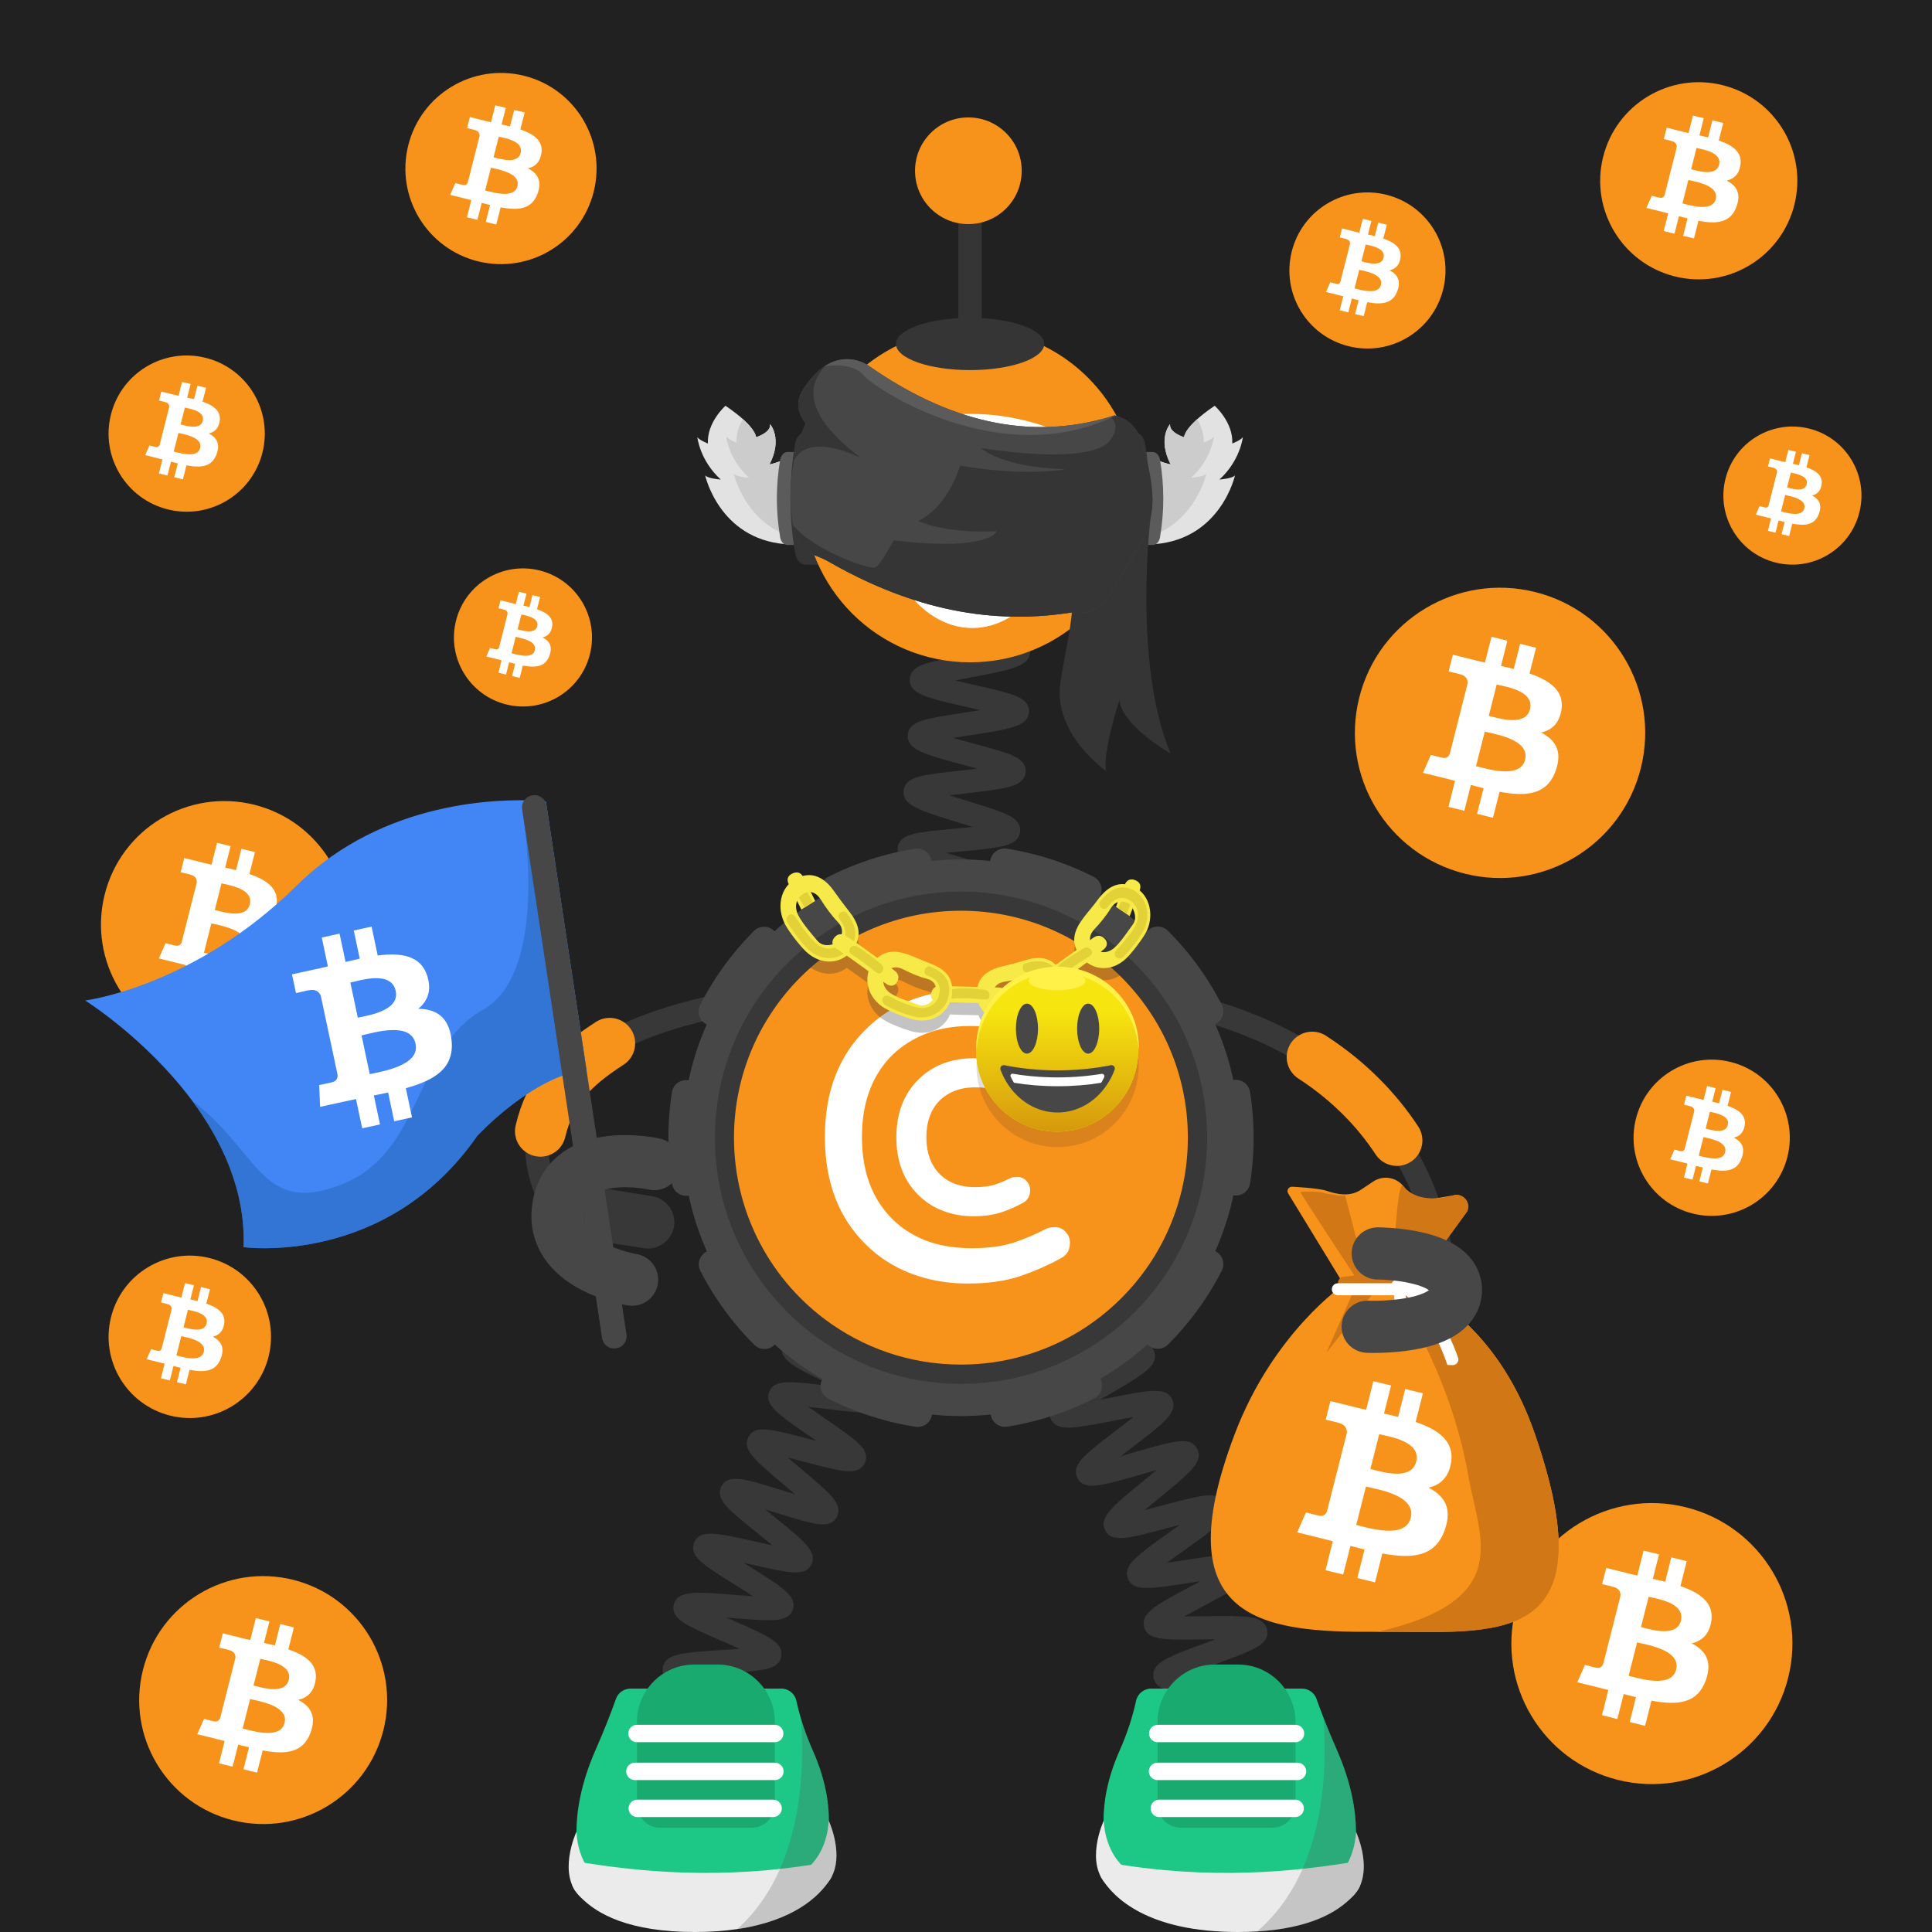 <svg width="1000" height="1000" viewBox="0 0 1000 1000" fill="none" xmlns="http://www.w3.org/2000/svg">
<rect width="1000" height="1000" fill="white"/>
<path d="M1000 0H0V1000H1000V0Z" fill="#212121"/>
<path d="M307.312 99.2C300.702 125.71 273.842 141.85 247.332 135.24C220.822 128.63 204.692 101.78 211.302 75.27C217.912 48.75 244.762 32.62 271.272 39.23C297.782 45.83 313.922 72.68 307.312 99.2Z" fill="#F7931A"/>
<path fill-rule="evenodd" clip-rule="evenodd" d="M280.232 79.29C281.222 72.81 276.202 69.32 269.352 67L271.572 58.22L266.142 56.89L263.972 65.44C262.542 65.09 261.082 64.76 259.622 64.43L261.802 55.82L256.372 54.49L254.142 63.27C252.962 63 251.802 62.74 250.672 62.47L250.682 62.44L243.192 60.6L241.752 66.31C241.752 66.31 245.782 67.22 245.692 67.28C247.892 67.82 248.292 69.25 248.222 70.39L245.692 80.4C245.842 80.44 246.042 80.49 246.252 80.58L246.072 80.53C245.942 80.5 245.812 80.47 245.682 80.44L242.132 94.46C241.862 95.12 241.182 96.1 239.642 95.73C239.692 95.81 235.692 94.76 235.692 94.76L232.992 100.88L240.062 102.61C240.852 102.8 241.632 103 242.402 103.2C242.912 103.33 243.422 103.46 243.932 103.59L241.682 112.47L247.102 113.8L249.332 105.01C250.812 105.41 252.252 105.77 253.662 106.12L251.442 114.87L256.872 116.2L259.122 107.33C268.382 109.06 275.342 108.36 278.272 100.11C280.632 93.47 278.152 89.64 273.282 87.14C276.842 86.34 279.522 84.04 280.232 79.29ZM267.822 96.42C266.282 102.51 256.602 99.99 252.172 98.84C251.772 98.74 251.422 98.64 251.112 98.57L254.092 86.8C254.462 86.89 254.912 86.99 255.422 87.1C260.012 88.12 269.402 90.19 267.822 96.42ZM256.352 81.64C260.042 82.61 268.102 84.73 269.502 79.19C270.932 73.53 263.102 71.82 259.282 70.99C258.852 70.9 258.472 70.81 258.162 70.74L255.462 81.41C255.712 81.48 256.012 81.56 256.352 81.64Z" fill="white"/>
<path d="M849.314 397.51C839.274 437.76 798.504 462.26 758.234 452.22C717.984 442.18 693.484 401.41 703.524 361.16C713.554 320.9 754.334 296.4 794.584 306.44C834.854 316.47 859.354 357.25 849.314 397.51Z" fill="#F7931A"/>
<path fill-rule="evenodd" clip-rule="evenodd" d="M808.206 367.28C809.706 357.44 802.086 352.14 791.676 348.61L795.056 335.27L786.816 333.25L783.526 346.23C781.356 345.7 779.136 345.2 776.916 344.7L780.226 331.63L771.986 329.61L768.606 342.94C766.816 342.54 765.046 342.14 763.346 341.72L763.356 341.68L751.986 338.88L749.796 347.55C749.796 347.55 755.916 348.93 755.786 349.02C759.126 349.84 759.726 352.02 759.626 353.74L755.776 368.93C756.006 368.99 756.306 369.07 756.636 369.2L756.356 369.13C756.166 369.08 755.966 369.03 755.766 368.99L750.376 390.27C749.966 391.27 748.936 392.77 746.596 392.2C746.676 392.32 740.606 390.73 740.606 390.73L736.516 400.02L747.246 402.65C748.446 402.95 749.626 403.25 750.796 403.55C751.576 403.75 752.346 403.95 753.116 404.14L749.706 417.63L757.936 419.65L761.316 406.3C763.566 406.9 765.746 407.46 767.886 407.98L764.516 421.26L772.756 423.28L776.166 409.82C790.226 412.44 800.796 411.38 805.246 398.86C808.836 388.78 805.066 382.96 797.666 379.17C803.066 377.98 807.126 374.49 808.206 367.28ZM789.366 393.29C787.026 402.54 772.326 398.72 765.596 396.97C764.986 396.81 764.446 396.67 763.986 396.56L768.516 378.69C769.076 378.83 769.766 378.98 770.546 379.15C777.506 380.69 791.766 383.84 789.366 393.29ZM771.946 370.86C777.556 372.33 789.786 375.55 791.916 367.14C794.096 358.54 782.206 355.95 776.396 354.68C775.746 354.54 775.166 354.41 774.696 354.3L770.596 370.51C770.986 370.6 771.436 370.72 771.946 370.86Z" fill="white"/>
<path d="M746.983 149.77C741.583 171.42 719.663 184.59 698.013 179.19C676.373 173.79 663.193 151.87 668.593 130.23C673.983 108.58 695.913 95.41 717.553 100.8C739.203 106.19 752.383 128.12 746.983 149.77Z" fill="#F7931A"/>
<path fill-rule="evenodd" clip-rule="evenodd" d="M724.876 133.52C725.676 128.23 721.586 125.38 715.986 123.48L717.806 116.31L713.376 115.22L711.606 122.2C710.436 121.91 709.246 121.64 708.056 121.38L709.836 114.35L705.406 113.26L703.586 120.43C702.626 120.21 701.676 120 700.756 119.77L700.766 119.75L694.656 118.25L693.476 122.91C693.476 122.91 696.766 123.65 696.696 123.7C698.496 124.14 698.816 125.31 698.766 126.24L696.696 134.41C696.816 134.44 696.976 134.49 697.156 134.56L697.006 134.52C696.906 134.49 696.796 134.47 696.686 134.44L693.786 145.88C693.566 146.42 693.006 147.22 691.756 146.92C691.796 146.98 688.536 146.13 688.536 146.13L686.336 151.13L692.106 152.55C692.746 152.71 693.386 152.87 694.016 153.03C694.436 153.14 694.856 153.24 695.266 153.35L693.436 160.6L697.866 161.69L699.686 154.51C700.896 154.83 702.066 155.13 703.216 155.41L701.406 162.55L705.836 163.64L707.666 156.4C715.226 157.81 720.906 157.24 723.306 150.51C725.236 145.09 723.206 141.96 719.236 139.92C722.116 139.27 724.296 137.39 724.876 133.52ZM714.756 147.5C713.496 152.47 705.596 150.42 701.976 149.48C701.646 149.4 701.356 149.32 701.116 149.26L703.546 139.65C703.846 139.72 704.216 139.81 704.636 139.9C708.376 140.72 716.036 142.42 714.756 147.5ZM705.386 135.44C708.406 136.23 714.976 137.96 716.126 133.44C717.296 128.82 710.906 127.42 707.776 126.74C707.426 126.66 707.116 126.6 706.866 126.53L704.656 135.24C704.866 135.3 705.106 135.37 705.386 135.44Z" fill="white"/>
<path d="M305.357 338.59C300.587 357.74 281.187 369.39 262.037 364.62C242.897 359.85 231.237 340.45 236.017 321.3C240.787 302.15 260.187 290.49 279.337 295.27C298.477 300.05 310.127 319.44 305.357 338.59Z" fill="#F7931A"/>
<path fill-rule="evenodd" clip-rule="evenodd" d="M285.799 324.22C286.509 319.54 282.889 317.02 277.939 315.34L279.549 309L275.629 308.04L274.069 314.22C273.039 313.97 271.979 313.73 270.929 313.49L272.509 307.27L268.589 306.31L266.979 312.65C266.129 312.46 265.289 312.27 264.479 312.07V312.05L259.069 310.72L258.029 314.84C258.029 314.84 260.939 315.5 260.879 315.54C262.469 315.93 262.759 316.97 262.709 317.79L260.879 325.02C260.989 325.05 261.129 325.09 261.289 325.15L261.159 325.12C261.069 325.1 260.969 325.07 260.879 325.05L258.319 335.17C258.129 335.64 257.629 336.36 256.519 336.09C256.559 336.15 253.669 335.39 253.669 335.39L251.719 339.81L256.819 341.06C257.389 341.2 257.949 341.35 258.509 341.49C258.879 341.58 259.249 341.68 259.619 341.77L257.999 348.19L261.919 349.15L263.529 342.8C264.599 343.09 265.639 343.35 266.659 343.6L265.059 349.92L268.979 350.88L270.599 344.48C277.289 345.73 282.319 345.22 284.429 339.27C286.139 334.47 284.349 331.71 280.829 329.91C283.349 329.31 285.289 327.65 285.799 324.22ZM276.839 336.59C275.729 340.99 268.729 339.17 265.529 338.34C265.239 338.27 264.979 338.2 264.769 338.14L266.919 329.64C267.189 329.71 267.509 329.78 267.879 329.86C271.199 330.59 277.979 332.09 276.839 336.59ZM268.549 325.92C271.219 326.62 277.039 328.15 278.049 324.15C279.089 320.06 273.429 318.83 270.669 318.23C270.359 318.16 270.089 318.1 269.859 318.05L267.909 325.76C268.089 325.8 268.309 325.85 268.549 325.92Z" fill="white"/>
<path d="M962.427 265.16C957.657 284.31 938.257 295.96 919.107 291.19C899.967 286.42 888.307 267.02 893.087 247.87C897.857 228.72 917.257 217.07 936.407 221.84C955.547 226.61 967.207 246.01 962.427 265.16Z" fill="#F7931A"/>
<path fill-rule="evenodd" clip-rule="evenodd" d="M942.869 250.79C943.579 246.11 939.959 243.59 935.009 241.91L936.619 235.57L932.699 234.61L931.139 240.79C930.109 240.54 929.049 240.3 927.999 240.06L929.579 233.84L925.659 232.88L924.049 239.22C923.199 239.03 922.359 238.84 921.549 238.64V238.62L916.139 237.29L915.099 241.41C915.099 241.41 918.009 242.07 917.949 242.11C919.539 242.5 919.829 243.54 919.779 244.36L917.949 251.59C918.059 251.62 918.199 251.66 918.359 251.72L918.229 251.69C918.139 251.67 918.039 251.64 917.949 251.62L915.389 261.74C915.199 262.22 914.699 262.93 913.589 262.66C913.629 262.72 910.739 261.96 910.739 261.96L908.789 266.38L913.889 267.63C914.459 267.77 915.019 267.92 915.579 268.06C915.949 268.16 916.319 268.25 916.689 268.34L915.069 274.76L918.989 275.72L920.599 269.37C921.669 269.66 922.709 269.92 923.729 270.17L922.129 276.49L926.049 277.45L927.669 271.05C934.359 272.3 939.389 271.79 941.499 265.84C943.209 261.04 941.419 258.28 937.899 256.48C940.429 255.87 942.359 254.21 942.869 250.79ZM933.909 263.16C932.799 267.56 925.799 265.74 922.599 264.91C922.309 264.84 922.049 264.77 921.839 264.71L923.989 256.21C924.259 256.28 924.579 256.35 924.949 256.43C928.269 257.16 935.049 258.66 933.909 263.16ZM925.629 252.48C928.299 253.18 934.119 254.71 935.129 250.71C936.169 246.62 930.509 245.39 927.749 244.79C927.439 244.72 927.169 244.66 926.939 244.61L924.989 252.32C925.169 252.36 925.379 252.42 925.629 252.48Z" fill="white"/>
<path d="M928.781 105.92C921.961 133.26 894.271 149.9 866.921 143.08C839.591 136.26 822.951 108.57 829.771 81.24C836.581 53.9 864.281 37.26 891.611 44.07C918.961 50.89 935.601 78.58 928.781 105.92Z" fill="#F7931A"/>
<path fill-rule="evenodd" clip-rule="evenodd" d="M900.862 85.4C901.882 78.71 896.712 75.12 889.642 72.72L891.932 63.66L886.332 62.29L884.102 71.11C882.632 70.75 881.122 70.41 879.612 70.07L881.862 61.19L876.262 59.82L873.972 68.87C872.752 68.6 871.562 68.33 870.392 68.04L870.402 68.01L862.682 66.11L861.192 72C861.192 72 865.342 72.94 865.262 73C867.532 73.56 867.942 75.03 867.872 76.21L865.262 86.53C865.422 86.57 865.622 86.63 865.842 86.71L865.652 86.66C865.522 86.63 865.392 86.59 865.252 86.56L861.592 101.01C861.312 101.69 860.612 102.71 859.022 102.32C859.082 102.4 854.952 101.32 854.952 101.32L852.172 107.63L859.462 109.42C860.272 109.62 861.082 109.83 861.872 110.03C862.402 110.17 862.932 110.3 863.452 110.43L861.132 119.59L866.722 120.96L869.012 111.9C870.542 112.31 872.022 112.69 873.472 113.04L871.182 122.06L876.782 123.43L879.102 114.29C888.652 116.07 895.832 115.35 898.852 106.85C901.292 100 898.732 96.05 893.712 93.48C897.372 92.66 900.122 90.29 900.862 85.4ZM888.062 103.06C886.472 109.34 876.492 106.74 871.922 105.56C871.512 105.45 871.142 105.36 870.832 105.28L873.902 93.14C874.282 93.23 874.752 93.34 875.282 93.45C880.012 94.5 889.692 96.64 888.062 103.06ZM876.232 87.82C880.042 88.82 888.352 91 889.802 85.3C891.282 79.46 883.202 77.7 879.262 76.84C878.822 76.74 878.422 76.66 878.112 76.58L875.322 87.59C875.572 87.65 875.882 87.73 876.232 87.82Z" fill="white"/>
<path d="M178.093 493.95C169.563 528.17 134.903 548.99 100.673 540.46C66.463 531.93 45.633 497.27 54.172 463.05C62.703 428.83 97.362 408 131.583 416.53C165.803 425.06 186.633 459.73 178.093 493.95Z" fill="#F7931A"/>
<path fill-rule="evenodd" clip-rule="evenodd" d="M143.149 468.26C144.419 459.89 137.949 455.39 129.099 452.39L131.969 441.05L124.959 439.33L122.169 450.37C120.329 449.92 118.439 449.49 116.549 449.07L119.359 437.96L112.359 436.24L109.489 447.57C107.969 447.23 106.469 446.89 105.009 446.53L105.019 446.49L95.359 444.11L93.499 451.48C93.499 451.48 98.699 452.65 98.589 452.73C101.429 453.43 101.939 455.28 101.859 456.74L98.589 469.65C98.789 469.7 99.039 469.77 99.319 469.88L99.079 469.82C98.919 469.78 98.749 469.74 98.579 469.7L93.999 487.79C93.649 488.64 92.769 489.91 90.789 489.43C90.859 489.53 85.699 488.18 85.699 488.18L82.219 496.08L91.339 498.32C92.359 498.57 93.359 498.83 94.359 499.09C95.019 499.26 95.679 499.43 96.329 499.59L93.429 511.06L100.429 512.78L103.299 501.44C105.209 501.95 107.069 502.42 108.889 502.87L106.029 514.16L113.039 515.88L115.939 504.44C127.889 506.67 136.879 505.77 140.659 495.13C143.709 486.56 140.509 481.62 134.219 478.4C138.779 477.35 142.229 474.38 143.149 468.26ZM127.129 490.36C125.139 498.22 112.649 494.97 106.929 493.48C106.419 493.35 105.959 493.23 105.559 493.13L109.409 477.94C109.889 478.06 110.469 478.19 111.129 478.33C117.049 479.65 129.169 482.33 127.129 490.36ZM112.319 471.29C117.089 472.54 127.489 475.28 129.299 468.13C131.149 460.82 121.039 458.62 116.109 457.54C115.549 457.42 115.059 457.31 114.659 457.21L111.169 470.99C111.499 471.08 111.889 471.18 112.319 471.29Z" fill="white"/>
<path d="M139.033 702.11C133.413 724.63 110.603 738.34 88.073 732.72C65.553 727.11 51.843 704.29 57.463 681.77C63.073 659.25 85.893 645.54 108.413 651.15C130.943 656.77 144.643 679.58 139.033 702.11Z" fill="#F7931A"/>
<path fill-rule="evenodd" clip-rule="evenodd" d="M116.034 685.2C116.874 679.69 112.614 676.73 106.784 674.76L108.674 667.3L104.064 666.17L102.224 673.43C101.014 673.13 99.764 672.85 98.524 672.57L100.374 665.26L95.764 664.13L93.874 671.59C92.874 671.36 91.884 671.14 90.924 670.91L90.934 670.89L84.574 669.33L83.344 674.18C83.344 674.18 86.764 674.95 86.694 675C88.564 675.46 88.904 676.68 88.844 677.64L86.694 686.14C86.824 686.17 86.994 686.22 87.174 686.29L87.014 686.25C86.904 686.22 86.794 686.2 86.684 686.17L83.664 698.08C83.434 698.64 82.854 699.48 81.554 699.16C81.604 699.23 78.204 698.34 78.204 698.34L75.914 703.54L81.914 705.01C82.584 705.18 83.244 705.35 83.904 705.51C84.344 705.62 84.774 705.73 85.204 705.84L83.294 713.39L87.904 714.52L89.794 707.05C91.054 707.39 92.274 707.7 93.474 707.99L91.594 715.42L96.204 716.55L98.114 709.02C105.984 710.49 111.894 709.89 114.384 702.89C116.394 697.25 114.284 694 110.144 691.88C113.154 691.18 115.424 689.23 116.034 685.2ZM105.494 699.75C104.184 704.92 95.964 702.79 92.194 701.81C91.854 701.72 91.554 701.64 91.294 701.58L93.824 691.58C94.134 691.66 94.524 691.74 94.954 691.84C98.854 692.7 106.834 694.46 105.494 699.75ZM95.744 687.2C98.884 688.02 105.724 689.82 106.914 685.12C108.134 680.31 101.484 678.86 98.234 678.15C97.864 678.07 97.544 678 97.284 677.94L94.984 687.01C95.204 687.05 95.454 687.12 95.744 687.2Z" fill="white"/>
<path d="M198.463 895.48C189.893 929.86 155.073 950.78 120.683 942.21C86.313 933.64 65.383 898.82 73.963 864.44C82.533 830.06 117.353 809.13 151.733 817.71C186.113 826.28 207.033 861.1 198.463 895.48Z" fill="#F7931A"/>
<path fill-rule="evenodd" clip-rule="evenodd" d="M163.352 869.67C164.632 861.26 158.132 856.74 149.242 853.73L152.122 842.34L145.082 840.61L142.272 851.7C140.422 851.25 138.522 850.82 136.632 850.39L139.462 839.23L132.422 837.5L129.532 848.89C128.002 848.55 126.492 848.21 125.032 847.85L125.042 847.81L115.332 845.42L113.462 852.82C113.462 852.82 118.682 854 118.572 854.07C121.422 854.77 121.942 856.63 121.852 858.1L118.572 871.07C118.772 871.12 119.022 871.19 119.302 871.3L119.062 871.24C118.902 871.2 118.732 871.16 118.552 871.12L113.952 889.3C113.602 890.15 112.722 891.43 110.722 890.95C110.792 891.05 105.602 889.69 105.602 889.69L102.102 897.63L111.262 899.88C112.282 900.13 113.292 900.39 114.292 900.65C114.962 900.82 115.622 900.99 116.272 901.16L113.362 912.68L120.392 914.41L123.282 903.01C125.202 903.52 127.072 904 128.892 904.44L126.012 915.78L133.052 917.51L135.962 906.01C147.972 908.25 156.992 907.34 160.792 896.65C163.852 888.04 160.642 883.08 154.322 879.84C158.962 878.81 162.422 875.83 163.352 869.67ZM147.262 891.88C145.262 899.78 132.712 896.51 126.962 895.02C126.442 894.89 125.982 894.77 125.592 894.67L129.462 879.41C129.942 879.53 130.532 879.66 131.192 879.8C137.132 881.12 149.312 883.81 147.262 891.88ZM132.382 872.72C137.172 873.98 147.622 876.72 149.442 869.55C151.302 862.21 141.142 859.99 136.182 858.91C135.622 858.79 135.132 858.68 134.732 858.58L131.222 872.42C131.562 872.5 131.942 872.61 132.382 872.72Z" fill="white"/>
<path d="M135.851 234.21C130.451 255.87 108.501 269.06 86.841 263.66C65.181 258.26 51.991 236.32 57.401 214.65C62.801 192.98 84.741 179.8 106.411 185.2C128.061 190.6 141.251 212.55 135.851 234.21Z" fill="#F7931A"/>
<path fill-rule="evenodd" clip-rule="evenodd" d="M113.718 217.95C114.528 212.65 110.428 209.8 104.828 207.9L106.648 200.72L102.208 199.63L100.438 206.62C99.268 206.33 98.078 206.06 96.888 205.8L98.668 198.77L94.238 197.68L92.418 204.85C91.448 204.63 90.508 204.42 89.588 204.19L89.598 204.17L83.478 202.67L82.298 207.34C82.298 207.34 85.588 208.08 85.518 208.13C87.318 208.57 87.638 209.74 87.588 210.67L85.518 218.85C85.638 218.88 85.798 218.93 85.978 219L85.828 218.96C85.728 218.93 85.618 218.91 85.508 218.88L82.608 230.33C82.388 230.87 81.828 231.67 80.578 231.37C80.618 231.43 77.348 230.58 77.348 230.58L75.148 235.58L80.918 237C81.558 237.16 82.198 237.32 82.828 237.48C83.248 237.59 83.668 237.69 84.078 237.8L82.238 245.06L86.668 246.15L88.488 238.97C89.698 239.29 90.878 239.59 92.028 239.87L90.218 247.02L94.658 248.11L96.498 240.86C104.068 242.27 109.758 241.7 112.148 234.96C114.078 229.54 112.048 226.41 108.068 224.37C110.948 223.71 113.138 221.83 113.718 217.95ZM103.578 231.95C102.318 236.93 94.408 234.87 90.788 233.93C90.458 233.85 90.168 233.77 89.928 233.71L92.368 224.09C92.668 224.16 93.038 224.25 93.458 224.34C97.198 225.16 104.868 226.86 103.578 231.95ZM94.198 219.87C97.218 220.66 103.798 222.39 104.948 217.87C106.118 213.24 99.718 211.85 96.598 211.17C96.248 211.09 95.938 211.03 95.688 210.96L93.478 219.68C93.688 219.74 93.928 219.8 94.198 219.87Z" fill="white"/>
<path d="M925.187 598.68C919.787 620.34 897.837 633.53 876.177 628.13C854.517 622.73 841.327 600.79 846.737 579.12C852.137 557.45 874.077 544.27 895.747 549.67C917.407 555.07 930.587 577.01 925.187 598.68Z" fill="#F7931A"/>
<path fill-rule="evenodd" clip-rule="evenodd" d="M903.068 582.41C903.878 577.11 899.778 574.26 894.178 572.36L895.998 565.18L891.558 564.09L889.788 571.08C888.618 570.79 887.428 570.52 886.238 570.26L888.018 563.23L883.588 562.14L881.768 569.31C880.798 569.09 879.858 568.88 878.938 568.65L878.948 568.63L872.828 567.13L871.648 571.8C871.648 571.8 874.938 572.54 874.868 572.59C876.668 573.03 876.988 574.2 876.938 575.13L874.868 583.31C874.988 583.34 875.148 583.39 875.328 583.46L875.178 583.42C875.078 583.39 874.968 583.37 874.858 583.34L871.958 594.79C871.738 595.33 871.178 596.13 869.928 595.83C869.968 595.89 866.708 595.04 866.708 595.04L864.508 600.04L870.278 601.46C870.918 601.62 871.558 601.78 872.188 601.94C872.608 602.05 873.028 602.15 873.438 602.26L871.598 609.52L876.028 610.61L877.848 603.43C879.058 603.75 880.238 604.05 881.388 604.33L879.578 611.48L884.018 612.57L885.858 605.32C893.428 606.73 899.118 606.16 901.508 599.42C903.438 594 901.408 590.87 897.428 588.82C900.298 588.17 902.478 586.29 903.068 582.41ZM892.928 596.41C891.668 601.39 883.758 599.33 880.138 598.39C879.808 598.31 879.518 598.23 879.278 598.17L881.718 588.55C882.018 588.62 882.388 588.71 882.808 588.8C886.538 589.63 894.218 591.32 892.928 596.41ZM883.548 584.34C886.568 585.13 893.148 586.86 894.298 582.34C895.468 577.71 889.068 576.32 885.948 575.64C885.598 575.56 885.288 575.5 885.038 575.43L882.828 584.15C883.028 584.2 883.278 584.26 883.548 584.34Z" fill="white"/>
<path d="M925.582 868.31C915.862 907.28 876.392 930.99 837.412 921.28C798.452 911.56 774.732 872.09 784.452 833.13C794.162 794.16 833.632 770.44 872.602 780.15C911.582 789.86 935.302 829.34 925.582 868.31Z" fill="#F7931A"/>
<path fill-rule="evenodd" clip-rule="evenodd" d="M885.781 839.05C887.231 829.52 879.861 824.4 869.781 820.98L873.051 808.07L865.071 806.11L861.891 818.68C859.791 818.17 857.641 817.68 855.501 817.2L858.711 804.55L850.731 802.59L847.461 815.5C845.721 815.11 844.021 814.73 842.361 814.32L842.371 814.28L831.361 811.57L829.241 819.96C829.241 819.96 835.161 821.3 835.041 821.38C838.271 822.17 838.861 824.28 838.761 825.95L835.041 840.66C835.261 840.72 835.551 840.8 835.871 840.92L835.601 840.85C835.411 840.8 835.221 840.76 835.031 840.71L829.811 861.31C829.411 862.28 828.411 863.73 826.151 863.18C826.231 863.29 820.351 861.75 820.351 861.75L816.391 870.75L826.781 873.3C827.941 873.59 829.091 873.88 830.221 874.17C830.981 874.36 831.721 874.56 832.471 874.74L829.171 887.8L837.141 889.76L840.411 876.84C842.591 877.42 844.701 877.96 846.771 878.47L843.511 891.33L851.491 893.29L854.791 880.26C868.401 882.8 878.631 881.77 882.941 869.65C886.411 859.89 882.771 854.26 875.611 850.59C880.811 849.41 884.731 846.03 885.781 839.05ZM867.551 864.23C865.291 873.18 851.051 869.48 844.541 867.79C843.951 867.64 843.431 867.5 842.981 867.39L847.361 850.09C847.901 850.22 848.571 850.37 849.321 850.54C856.061 852.03 869.861 855.08 867.551 864.23ZM850.681 842.51C856.111 843.94 867.951 847.05 870.021 838.91C872.131 830.59 860.621 828.08 854.991 826.85C854.361 826.71 853.801 826.59 853.341 826.48L849.371 842.17C849.741 842.27 850.191 842.38 850.681 842.51Z" fill="white"/>



<!-- next -->
<path d="M285.352 621.96C285.352 621.96 228.242 529.01 430.032 512.48" stroke="#383838" stroke-width="12.035" stroke-miterlimit="10"/>
<path d="M279.734 585.51C284.734 564.46 295.984 552.74 315.574 540.03" stroke="#F7931A" stroke-width="26.366" stroke-miterlimit="10" stroke-linecap="round"/>
<path fill-rule="evenodd" clip-rule="evenodd" d="M299.71 627.19C300.75 619.79 307.65 614.52 315.05 615.5L337.25 619.1C344.65 620.14 349.92 627.04 348.94 634.44C347.9 641.84 341 647.11 333.6 646.13L313.2 642.98C305.73 641.94 298.68 634.59 299.71 627.19Z" fill="#383838"/>
<path d="M748.003 686.94C748.003 686.94 766.503 529.01 564.703 512.49" stroke="#383838" stroke-width="12.035" stroke-miterlimit="10"/>
<path d="M723.042 590.29C712.912 574.92 698.762 559.89 679.172 547.17" stroke="#F7931A" stroke-width="26.366" stroke-miterlimit="10" stroke-linecap="round"/>
<path fill-rule="evenodd" clip-rule="evenodd" d="M740.62 669.961C741.24 662.511 735.68 655.85 728.26 655.16L707.66 653.72C700.21 653.09 693.55 658.661 692.86 666.081C692.24 673.531 697.8 680.191 705.22 680.881L725.82 682.321C733.33 682.971 740 677.411 740.62 669.961Z" fill="#383838"/>
<path d="M607.97 927.36C608.39 927.11 609.63 925.96 609.79 923.92L597.79 922.98C598.37 915.55 607.3 914.21 628.87 910.99C630.7 910.72 632.75 910.411 634.85 910.081C632.3 909.501 629.77 908.96 627.55 908.48C607.24 904.09 598.83 902.271 598.73 895.101C598.63 887.591 607.43 885.471 628.68 880.351C630.25 879.971 631.99 879.55 633.77 879.11C631.37 878.82 629.02 878.56 626.94 878.32C620.54 877.6 614.5 876.93 609.73 876.09C604.93 875.25 597.67 873.97 596.99 867.93C596.13 860.58 604.59 857.49 625.02 850.01C626.32 849.53 627.75 849.01 629.22 848.47C627.18 848.49 625.19 848.52 623.41 848.55C602.58 848.89 593.96 849.031 592.18 842.101C590.36 834.931 598.28 830.72 617.4 820.55C618.65 819.88 620.02 819.16 621.43 818.4C619.45 818.7 617.53 819.001 615.79 819.271C595.17 822.481 586.63 823.81 583.88 817.22C581.06 810.32 588.35 805.14 605.96 792.62C607.42 791.58 609.06 790.42 610.72 789.22C608.5 789.8 606.33 790.38 604.4 790.89C583.91 796.37 575.44 798.64 572.06 792.18C568.6 785.55 575.49 779.91 592.12 766.28C594.09 764.67 596.38 762.79 598.63 760.9C595.77 761.69 592.88 762.52 590.4 763.24C569.66 769.22 561.08 771.7 557.67 764.97C554.76 759.31 560.53 754.28 564.36 750.96C568.13 747.67 573.34 743.71 578.37 739.87C580.89 737.95 583.92 735.63 586.75 733.4C583.33 734.01 579.76 734.71 576.77 735.3C570.46 736.54 563.94 737.82 558.87 738.47C553.76 739.13 546.04 740.121 543.73 734.061C541.44 728.061 547.77 723.831 551.97 721.021C556.06 718.291 561.66 715.04 567.07 711.91C570.1 710.15 573.8 708.01 577.17 705.96C573.59 706.05 569.79 706.22 566.64 706.36C545.21 707.31 535.43 707.74 533.82 700.11C532.48 693.86 539.37 690.681 543.92 688.581C548.35 686.541 554.07 684.33 560.13 681.99C563.39 680.73 567.37 679.19 571.02 677.69C567.61 677.27 564 676.881 561 676.561C539.56 674.271 529.78 673.22 529.28 665.44C528.86 657.99 537.32 656 557.74 651.19C565.72 649.31 577.79 646.471 580.15 644.811C579.76 645.091 578.64 646.321 578.64 648.331H590.68C590.68 655.801 581.85 657.88 560.5 662.91C559.16 663.23 557.69 663.57 556.18 663.93C558.32 664.17 560.41 664.391 562.28 664.601C568.67 665.281 574.71 665.93 579.48 666.74C584.27 667.55 591.5 668.79 592.26 674.78C593.21 682.11 584.8 685.36 564.46 693.21C563.38 693.63 562.21 694.08 561.01 694.55C562.8 694.48 564.53 694.401 566.1 694.331C586.92 693.411 595.54 693.03 597.52 699.93C599.61 706.95 591.85 711.45 573.11 722.32C571.96 722.99 570.71 723.71 569.41 724.47C571.18 724.13 572.9 723.79 574.45 723.49C595.13 719.43 603.69 717.75 606.72 724.3C609.76 731.06 602.71 736.45 585.66 749.45C583.99 750.72 582.1 752.17 580.19 753.65C582.6 752.98 584.98 752.29 587.06 751.69C607.64 745.76 616.16 743.3 619.63 749.86C623.13 756.45 616.28 762.06 599.74 775.61C597.56 777.39 594.99 779.5 592.52 781.59C595.56 780.82 598.66 779.991 601.29 779.291C607.49 777.631 613.89 775.92 618.89 774.92C623.92 773.92 631.52 772.4 634.26 778.22C637.03 783.93 631.11 788.74 627.19 791.93C623.35 795.05 618.06 798.81 612.94 802.45C610.26 804.36 607.01 806.67 604.01 808.89C607.41 808.42 610.98 807.86 613.95 807.4C620.36 806.4 626.98 805.37 632.13 804.92C637.31 804.46 645.14 803.77 647.19 809.99C649.21 816.04 642.74 820.02 638.46 822.66C634.28 825.24 628.57 828.27 623.06 831.21C620.03 832.82 616.35 834.78 612.97 836.66C616.45 836.65 620.15 836.6 623.22 836.55C629.72 836.44 636.45 836.341 641.63 836.601C646.84 836.861 654.71 837.26 655.89 843.7C657.24 851.07 649.02 854.081 629.16 861.351C626.01 862.501 622.2 863.9 618.65 865.28C621.94 865.7 625.39 866.09 628.27 866.41C649.7 868.81 659.48 869.91 659.98 877.66C660.39 885.13 651.93 887.16 631.49 892.09C628.31 892.86 624.47 893.78 620.87 894.72C624.03 895.45 627.31 896.16 630.08 896.76C651.1 901.3 660.7 903.37 660.4 911.13C660.2 918.52 651.54 919.81 630.64 922.93C622.6 924.1 610.44 925.92 607.97 927.36Z" fill="#383838"/>
<path d="M505.141 627.51C502.631 621.58 508.871 616.81 513.001 613.65C517.151 610.48 522.771 606.73 528.211 603.11C530.161 601.81 532.411 600.31 534.651 598.79C531.501 599.33 528.291 599.93 525.561 600.44C519.441 601.58 513.121 602.76 508.271 603.35C503.341 603.96 495.881 604.87 493.601 599.07C490.821 591.93 498.581 587.01 517.321 575.14C519.341 573.86 521.681 572.38 523.991 570.88C520.671 571.35 517.271 571.87 514.391 572.32C507.991 573.31 501.941 574.25 497.101 574.7C492.161 575.16 484.681 575.85 482.621 569.94C480.461 563.87 487.051 559.45 491.411 556.53C495.801 553.59 501.701 550.17 507.401 546.87C509.541 545.63 512.051 544.18 514.501 542.72C510.961 543.02 507.301 543.39 504.211 543.7C497.801 544.35 491.741 544.96 486.921 545.15C481.971 545.35 474.491 545.64 472.781 539.6C470.601 532.08 479.631 527.71 499.411 518.13C501.801 516.97 504.621 515.61 507.361 514.24C503.491 514.16 499.371 514.16 495.971 514.15C489.541 514.14 483.471 514.14 478.681 513.84C473.721 513.53 466.241 513.07 465.231 506.82C463.921 499.05 473.401 495.95 494.181 489.15C496.961 488.24 500.291 487.15 503.451 486.06C499.711 485.37 495.701 484.72 492.391 484.17C486.161 483.15 479.731 482.09 474.891 480.98C469.921 479.84 462.411 478.11 462.501 471.63C462.501 465.24 470.041 463.56 475.021 462.46C479.901 461.38 486.371 460.36 492.641 459.39C495.601 458.93 499.121 458.38 502.491 457.8C499.511 456.88 496.451 455.98 493.851 455.22C487.591 453.38 481.121 451.48 476.231 449.7C471.341 447.91 463.961 445.21 464.641 438.79C465.261 432.63 472.641 431.5 477.531 430.74C482.331 430 488.411 429.45 494.851 428.86C497.461 428.62 500.491 428.34 503.501 428.03C501.291 427.34 499.111 426.67 497.191 426.08C475.841 419.53 467.011 416.82 467.691 409.23C468.311 403.1 475.561 401.85 480.351 401.01C485.081 400.19 491.091 399.52 497.451 398.81C499.981 398.53 502.901 398.2 505.811 397.85C503.701 397.27 501.621 396.71 499.781 396.22C478.331 390.46 469.451 388.07 469.841 380.49C470.191 374.33 477.451 372.77 482.251 371.73C486.991 370.71 493.021 369.79 499.411 368.81C501.831 368.44 504.611 368.02 507.401 367.56C505.261 367.06 503.151 366.58 501.281 366.16C479.691 361.26 470.761 359.23 470.861 351.68C471.031 345.48 478.231 343.64 482.991 342.42C487.721 341.21 494.021 340.01 500.111 338.84C508.181 337.3 520.371 334.97 522.801 333.42C522.361 333.7 521.111 334.98 521.111 337.13H533.151C533.151 344.78 524.141 346.5 502.371 350.66C499.971 351.12 497.191 351.65 494.431 352.21C497.711 353 501.091 353.77 503.951 354.42C510.261 355.85 516.221 357.21 520.881 358.57C525.621 359.96 532.791 362.05 532.611 368.25C532.311 375.96 523.211 377.35 501.231 380.71C498.831 381.08 496.041 381.5 493.281 381.95C496.591 382.89 500.021 383.81 502.911 384.59C509.141 386.26 515.021 387.84 519.601 389.38C524.271 390.95 531.341 393.32 530.891 399.52C530.391 406.02 522.561 407.42 517.391 408.34C512.161 409.28 505.361 410.04 498.781 410.77C496.511 411.02 493.901 411.31 491.281 411.63C494.521 412.68 497.871 413.71 500.711 414.58C506.841 416.46 512.631 418.24 517.121 419.92C521.711 421.64 528.641 424.24 528.011 430.37C527.221 437.99 518.061 438.82 495.931 440.85C494.021 441.02 491.871 441.22 489.671 441.44C492.301 442.24 494.931 443.01 497.221 443.68C503.191 445.43 509.351 447.24 513.961 448.91C518.601 450.59 525.601 453.12 525.171 459.23C524.681 466.57 515.841 467.95 494.481 471.29C493.461 471.45 492.361 471.62 491.231 471.8C492.311 471.98 493.341 472.15 494.321 472.31C515.631 475.81 524.451 477.25 525.031 484.52C525.531 491.56 518.011 494.02 497.901 500.6C496.461 501.07 494.881 501.59 493.251 502.13C494.191 502.13 495.111 502.13 495.971 502.13C518.191 502.16 527.381 502.17 529.111 509.45C530.761 516.34 523.651 519.78 504.651 528.98C502.611 529.97 500.301 531.09 497.961 532.24C499.731 532.07 501.451 531.9 503.001 531.74C525.111 529.51 534.261 528.58 536.591 535.78C538.521 541.56 532.341 545.66 528.261 548.36C524.241 551.02 518.991 554.07 513.421 557.29C511.301 558.52 508.871 559.93 506.441 561.36C508.581 561.04 510.671 560.72 512.531 560.43C534.441 557.04 543.501 555.63 546.161 562.72C548.341 568.47 542.301 572.84 538.311 575.73C534.371 578.58 529.211 581.85 523.741 585.31C521.591 586.67 519.111 588.24 516.651 589.84C519.001 589.42 521.311 588.99 523.341 588.61C545.021 584.57 553.991 582.9 556.851 589.9C559.201 595.64 553.241 600.17 549.291 603.16C545.401 606.12 540.051 609.68 534.871 613.12C528.051 617.66 517.741 624.53 516.101 626.89C516.401 626.46 517.051 624.79 516.211 622.81L505.141 627.51Z" fill="#383838"/>
<path d="M352.929 930.65C353.469 930.26 354.539 928.8 354.399 926.79L342.389 927.6C341.959 921.25 349.189 918.84 353.979 917.24C358.719 915.66 364.979 914.02 371.019 912.43C373.349 911.82 376.079 911.1 378.759 910.37C375.579 909.72 372.289 909.1 369.509 908.58C349.549 904.82 341.289 903.27 341.289 895.98C341.289 888.31 350.649 886.68 371.149 883.09C373.609 882.66 376.489 882.15 379.319 881.63C376.109 880.64 372.759 879.67 369.939 878.86C350.379 873.19 342.279 870.85 343.019 863.55C343.849 855.89 353.319 855.31 374.069 854.04C376.719 853.88 379.849 853.69 382.889 853.46C379.679 852 376.279 850.52 373.439 849.29C367.709 846.8 362.299 844.45 358.119 842.32C354.029 840.23 347.189 836.73 348.749 830.58C350.589 823.11 360.069 823.87 380.839 825.54C383.529 825.76 386.719 826.01 389.809 826.22C386.839 824.29 383.669 822.31 381.039 820.67C375.949 817.5 370.689 814.22 366.859 811.47C363.109 808.79 356.829 804.29 359.309 798.43C362.169 791.38 371.399 793.47 391.619 798.06C394.089 798.62 396.999 799.28 399.849 799.89C397.379 797.84 394.809 795.77 392.629 794.02C387.919 790.22 383.039 786.3 379.519 783.07C375.889 779.74 370.409 774.72 373.449 769.18C377.029 762.73 385.239 765.29 405.069 771.46C407.069 772.08 409.339 772.79 411.649 773.49C409.839 771.94 408.029 770.43 406.449 769.1C390.559 755.75 383.979 750.22 387.419 743.75C390.749 737.4 398.939 739.58 418.749 744.83C420.009 745.16 421.369 745.53 422.789 745.9C421.779 745.21 420.809 744.54 419.899 743.92C402.689 732.11 395.569 727.23 398.119 720.45C400.549 713.86 408.799 714.86 428.739 717.28C429.809 717.41 430.969 717.55 432.159 717.69C431.539 717.4 430.939 717.11 430.359 716.84C411.849 708.11 403.409 704.13 404.859 696.95C406.279 690.07 414.549 689.73 434.539 688.92C435.879 688.87 437.339 688.81 438.839 688.74C437.949 688.47 437.089 688.21 436.269 687.97C416.009 681.89 407.619 679.38 408.009 672.05C408.419 664.97 416.599 663.54 436.379 660.08C444.069 658.73 455.679 656.7 458.059 655.26C457.479 655.61 456.289 657 456.289 659.04H468.329C468.329 666.71 458.969 668.34 438.459 671.93C435.919 672.38 432.909 672.9 429.989 673.45C433.309 674.51 436.809 675.56 439.729 676.43C445.689 678.22 451.329 679.91 455.709 681.53C460.009 683.12 467.199 685.78 466.369 692.06C465.449 699.69 455.919 700.08 435.019 700.93C432.289 701.04 429.029 701.18 425.899 701.35C429.139 702.95 432.609 704.59 435.489 705.95C440.889 708.5 446.479 711.13 450.589 713.4C454.609 715.62 461.329 719.33 459.599 725.42C457.419 732.88 447.979 731.73 427.289 729.22C424.609 728.89 421.429 728.51 418.349 728.18C421.179 730.19 424.199 732.26 426.709 733.99C431.679 737.4 436.829 740.93 440.569 743.87C444.429 746.9 450.269 751.48 447.659 757.22C444.919 763.06 437.509 761.6 432.599 760.63C427.789 759.68 421.619 758.05 415.659 756.46C413.269 755.83 410.469 755.08 407.699 754.38C409.929 756.3 412.229 758.24 414.189 759.88C418.859 763.8 423.689 767.86 427.189 771.21C430.749 774.62 436.139 779.77 433.089 785.26C429.519 791.68 421.319 789.13 401.489 782.95C399.799 782.42 397.919 781.84 395.979 781.25C397.449 782.45 398.889 783.61 400.179 784.65C416.439 797.74 423.169 803.16 419.979 809.73C416.829 816.12 408.669 814.27 388.959 809.81C387.689 809.52 386.309 809.21 384.869 808.89C385.749 809.44 386.599 809.97 387.399 810.47C405.219 821.59 412.599 826.19 410.359 833.11C408.119 839.82 399.849 839.16 379.879 837.55C378.629 837.45 377.269 837.34 375.869 837.23C376.689 837.59 377.489 837.93 378.239 838.26C397.629 846.68 405.649 850.16 404.379 857.39C403.149 864.33 394.859 864.84 374.809 866.06C373.329 866.15 371.709 866.25 370.029 866.36C371.169 866.69 372.269 867.01 373.289 867.31C393.589 873.19 401.999 875.62 401.609 882.99C401.199 890.07 393.009 891.5 373.229 894.96C371.479 895.27 369.519 895.61 367.509 895.97C368.989 896.25 370.429 896.52 371.739 896.77C392.559 900.69 401.179 902.31 401.469 909.7C401.779 916.83 393.669 918.96 374.079 924.09C366.549 926.05 355.169 929.03 352.929 930.65Z" fill="#383838"/>
<path d="M497.425 732.949C576.985 732.949 641.475 668.459 641.475 588.899C641.475 509.339 576.985 444.85 497.425 444.85C417.865 444.85 353.375 509.339 353.375 588.899C353.375 668.449 417.865 732.949 497.425 732.949Z" fill="#474747"/>
<path d="M624.801 588.89C624.801 659.25 567.771 716.28 497.421 716.28C427.061 716.28 370.031 659.25 370.031 588.89C370.031 551.08 386.501 517.12 412.661 493.79C414.731 491.94 416.861 490.16 419.051 488.45C422.801 485.52 426.711 482.8 430.781 480.3C433.151 478.84 435.581 477.45 438.051 476.15C455.781 466.8 475.981 461.5 497.421 461.5C521.161 461.5 543.391 468 562.421 479.31C564.841 480.75 567.201 482.26 569.511 483.85C573.421 486.54 577.171 489.44 580.741 492.52C582.811 494.32 584.821 496.18 586.771 498.1C610.251 521.21 624.801 553.35 624.801 588.89Z" fill="#383838"/>
<path d="M599.282 690.739C655.532 634.489 655.532 543.28 599.282 487.02C543.032 430.77 451.822 430.77 395.562 487.02C339.302 543.28 339.302 634.479 395.562 690.739C451.812 746.989 543.022 746.989 599.282 690.739Z" stroke="#474747" stroke-width="14.819" stroke-miterlimit="10" stroke-linecap="round" stroke-dasharray="45.27 45.27"/>
<path d="M614.834 588.85C614.834 653.72 562.244 706.31 497.374 706.31C470.824 706.31 446.334 697.5 426.664 682.65C412.104 671.66 400.184 657.35 392.034 640.86C384.274 625.18 379.914 607.52 379.914 588.85C379.914 523.98 432.504 471.39 497.374 471.39C562.244 471.39 614.834 523.98 614.834 588.85Z" fill="#F7931A"/>
<path fill-rule="evenodd" clip-rule="evenodd" d="M541.491 635.99C542.651 635.45 544.211 635.17 546.251 635.17C548.291 635.17 550.061 635.99 551.561 637.62C553.061 639.25 553.801 641.09 553.801 643.2C553.801 647.01 552.231 649.66 549.171 651.23C542.571 654.9 535.431 657.96 527.951 660.55C520.401 663.07 511.351 664.36 500.881 664.36C490.411 664.36 480.611 662.66 471.571 659.19C462.521 655.72 454.701 650.69 448.111 644.09C434.031 630.28 426.961 611.72 426.961 588.45C426.961 565.19 434.031 546.69 448.111 532.82C461.781 519.28 479.401 512.55 500.961 512.55C511.371 512.55 520.341 513.84 527.891 516.36C535.441 518.88 541.221 521.26 545.231 523.43C549.241 525.61 551.691 527.38 552.511 528.74C553.331 530.1 553.801 531.8 553.801 533.84C553.801 535.88 553.051 537.72 551.561 539.35C550.061 540.98 548.301 541.8 546.251 541.8C544.211 541.8 542.651 541.53 541.491 540.98C535.851 537.99 530.061 535.61 524.151 533.77C518.231 531.93 510.891 531.05 502.051 531.05C493.211 531.05 485.251 532.55 478.181 535.47C471.041 538.46 465.121 542.54 460.291 547.71C450.841 557.98 446.141 571.58 446.141 588.52C446.141 605.46 450.831 619.06 460.291 629.33C470.561 640.48 484.781 646.06 502.801 646.06C511.101 646.06 518.241 645.18 524.161 643.34C530.131 641.37 535.911 638.99 541.491 635.99Z" fill="white"/>
<path fill-rule="evenodd" clip-rule="evenodd" d="M524.151 612.459C524.691 612.189 525.511 612.049 526.531 612.049C527.551 612.049 528.431 612.46 529.181 613.27C529.931 614.09 530.271 615.04 530.271 616.06C530.271 617.96 529.521 619.329 527.961 620.069C524.631 621.909 521.091 623.469 517.351 624.699C513.611 625.919 509.051 626.6 503.821 626.6C498.581 626.6 493.691 625.719 489.201 624.009C484.711 622.309 480.771 619.789 477.431 616.459C470.361 609.519 466.891 600.269 466.891 588.639C466.891 577.009 470.431 567.759 477.431 560.819C484.301 554.089 493.071 550.689 503.891 550.689C509.131 550.689 513.621 551.3 517.361 552.6C521.101 553.89 524.031 555.049 526.001 556.139C528.041 557.229 529.201 558.11 529.671 558.79C530.081 559.47 530.281 560.29 530.281 561.31C530.281 562.33 529.941 563.209 529.191 564.029C528.441 564.849 527.561 565.25 526.541 565.25C525.521 565.25 524.701 565.109 524.161 564.839C521.371 563.339 518.451 562.189 515.521 561.239C512.601 560.289 508.851 559.879 504.501 559.879C500.151 559.879 496.131 560.629 492.531 562.119C488.991 563.619 486.001 565.659 483.621 568.239C478.931 573.409 476.551 580.209 476.551 588.639C476.551 597.069 478.931 603.87 483.621 609.04C488.791 614.62 495.861 617.399 504.841 617.399C508.991 617.399 512.531 616.93 515.521 616.04C518.431 615.12 521.361 613.889 524.151 612.459Z" fill="white" stroke="white" stroke-width="5.873"/>
<path d="M327.165 662.37C327.165 662.37 283.525 655.66 289.045 624.08C294.565 592.5 338.685 602.52 338.685 602.52" stroke="#474747" stroke-width="27" stroke-miterlimit="10" stroke-linecap="round" stroke-linejoin="round"/>
<path fill-rule="evenodd" clip-rule="evenodd" d="M282.548 414.811L303.568 553.811C276.258 556.311 247.008 587.951 247.008 587.951C199.828 655.921 126.058 645.511 126.058 645.511C127.178 616.261 114.798 590.311 99.338 569.571C75.398 537.461 44.078 517.851 44.078 517.851C44.078 517.851 100.478 510.861 153.668 458.271C198.718 413.731 259.928 413.461 277.598 414.431C280.768 414.601 282.548 414.811 282.548 414.811Z" fill="#4285F4"/>
<path opacity="0.5" fill-rule="evenodd" clip-rule="evenodd" d="M282.546 414.81L303.566 553.81C276.256 556.31 247.006 587.95 247.006 587.95C199.826 655.92 126.056 645.51 126.056 645.51C127.176 616.26 114.796 590.31 99.336 569.57C134.756 596.58 135.086 629.45 177.056 612.97C219.036 596.48 214.766 542.28 249.826 522.77C284.906 503.25 270.606 421.16 270.606 421.16L277.586 414.43C280.766 414.6 282.546 414.81 282.546 414.81Z" fill="#2366B5"/>
<path fill-rule="evenodd" clip-rule="evenodd" d="M319.042 697.84L318.742 697.89C315.342 698.4 312.172 696.06 311.652 692.66L270.242 418.78C269.732 415.38 272.072 412.21 275.472 411.69L275.772 411.64C279.172 411.13 282.342 413.47 282.862 416.87L324.272 690.75C324.782 694.15 322.442 697.33 319.042 697.84Z" fill="#474747"/>
<path d="M204.821 512.94C207.001 523.23 190.401 525.61 185.201 526.76L181.351 508.581C186.551 507.431 202.551 502.21 204.821 512.94ZM215.101 540.271C217.501 551.571 197.641 554.59 191.391 555.97L187.141 535.93C193.401 534.56 212.601 528.481 215.101 540.271ZM221.141 505.09C217.801 494.54 207.621 492.99 195.501 494.57L192.331 479.61L183.111 481.63L186.201 496.19C183.781 496.72 181.311 497.31 178.861 497.9L175.751 483.24L166.541 485.26L169.711 500.21C167.721 500.69 165.771 501.161 163.861 501.581L163.851 501.53L151.141 504.32L153.201 514.041C153.201 514.041 159.981 512.42 159.891 512.57C163.621 511.75 165.291 513.63 166.041 515.4L169.651 532.44C169.911 532.38 170.251 532.321 170.641 532.291C170.331 532.361 170.001 532.43 169.671 532.5L174.731 556.37C174.811 557.57 174.511 559.57 171.911 560.15C172.051 560.23 165.211 561.62 165.211 561.62L165.681 572.9L177.671 570.271C179.901 569.781 182.111 569.34 184.261 568.88L187.471 584.01L196.681 581.99L193.511 567.021C196.051 566.521 198.501 566 200.891 565.47L204.041 580.37L213.261 578.351L210.061 563.25C225.371 558.97 235.391 552.731 233.691 538.061C232.321 526.251 225.721 522.29 216.481 522.14C221.261 518.28 223.591 512.81 221.141 505.09Z" fill="white"/>
<path d="M713.118 844.63C773.368 844.2 833.238 854.89 794.448 742.21C773.358 680.96 730.938 666.15 730.938 666.15L759.368 627.07C761.578 622.29 757.048 617.17 752.038 618.78C752.038 618.78 745.918 619.79 743.238 620.24C737.928 621.12 730.458 618.97 727.058 614.79L726.348 613.91C722.548 609.23 715.808 608.21 710.788 611.55L704.338 615.85C698.958 619.43 692.568 618.39 686.448 616.32C682.278 614.91 668.968 614.26 668.968 614.26C667.078 614.04 665.768 616.09 666.758 617.71L695.548 664.89C695.548 664.89 659.008 689.76 639.108 742.21C602.198 839.45 653.878 845.05 713.118 844.63Z" fill="#F7931A"/>
<path d="M713.117 844.631C773.367 844.381 833.237 854.891 794.447 742.211C773.357 680.961 730.937 666.151 730.937 666.151L759.367 627.071C761.577 622.291 757.047 617.171 752.037 618.781C752.037 618.781 735.537 624.061 727.067 614.791L726.357 613.911C722.557 609.231 720.817 666.901 720.817 666.901C720.817 666.901 750.307 708.311 759.947 763.581C765.607 796.031 784.407 828.231 713.117 844.631Z" fill="#D17715"/>
<path d="M707.926 663.561L696.186 618.631C696.186 618.631 695.876 619.221 691.696 618.631C687.516 618.041 687.516 618.041 683.746 617.081C682.986 616.891 673.646 616.411 673.206 617.081C672.866 617.591 703.916 664.571 703.916 664.571L707.926 663.561Z" fill="#D17715"/>
<path d="M700.429 668.631L686.609 700.091L711.379 668.631H700.429Z" fill="#D17715"/>
<path d="M737.067 662.29L695.937 666.98C694.307 667.17 692.837 666 692.657 664.37L692.637 664.16C692.447 662.53 693.617 661.06 695.247 660.88L736.377 656.19C738.007 656 739.477 657.17 739.657 658.8L739.677 659.01C739.857 660.63 738.687 662.1 737.067 662.29Z" fill="#D17715"/>
<path d="M737.509 670.421H692.459C690.749 670.421 689.359 669.031 689.359 667.321C689.359 665.611 690.749 664.221 692.459 664.221H737.509C739.219 664.221 740.609 665.611 740.609 667.321C740.609 669.031 739.219 670.421 737.509 670.421Z" fill="white"/>
<path d="M749.174 706.501C743.574 689.991 734.534 674.93 720.484 663.89C722.494 662.89 725.504 659.871 726.504 660.881C739.274 671.681 749.274 686.761 754.744 702.901C755.274 704.781 753.824 706.641 751.864 706.581L749.174 706.501Z" fill="white"/>
<path d="M717.549 689.63C721.559 682.07 723.059 673.97 720.529 665.55C720.039 663.91 721.359 662.29 723.059 662.48C724.509 662.64 725.729 662.86 725.829 663.3C729.469 673.11 728.339 683.53 722.989 692.5C722.279 693.5 720.009 693.66 718.499 692.82C717.359 692.19 716.949 690.77 717.549 689.63Z" fill="white"/>
<path d="M733.014 756.601C730.434 766.791 714.484 761.611 709.314 760.341L713.874 742.331C719.044 743.601 735.704 745.971 733.014 756.601ZM730.184 785.671C727.354 796.871 708.194 790.821 701.984 789.301L707.014 769.441C713.224 770.961 733.134 773.981 730.184 785.671ZM751.114 756.761C752.774 745.821 744.314 739.941 732.744 736.011L736.494 721.191L727.334 718.941L723.684 733.371C721.274 732.781 718.804 732.221 716.344 731.671L720.024 717.141L710.864 714.891L707.104 729.711C705.114 729.261 703.154 728.821 701.254 728.361L701.264 728.311L688.624 725.201L686.184 734.841C686.184 734.841 692.984 736.371 692.844 736.471C696.554 737.381 697.224 739.801 697.114 741.721L692.834 758.611C693.094 758.671 693.424 758.771 693.784 758.911C693.474 758.841 693.154 758.751 692.814 758.671L686.824 782.321C686.374 783.431 685.214 785.091 682.624 784.461C682.714 784.591 675.964 782.821 675.964 782.821L671.414 793.151L683.334 796.081C685.554 796.631 687.724 797.201 689.864 797.741L686.074 812.731L695.224 814.981L698.984 800.151C701.484 800.821 703.914 801.441 706.284 802.021L702.544 816.781L711.704 819.031L715.494 804.071C731.124 806.981 742.874 805.811 747.814 791.891C751.804 780.691 747.614 774.221 739.394 770.011C745.404 768.651 749.914 764.771 751.114 756.761Z" fill="white"/>
<path d="M707.898 686.719C707.898 686.719 751.938 688.669 753.548 668.679C755.158 648.689 713.118 648.779 713.118 648.779" stroke="#474747" stroke-width="27" stroke-miterlimit="10" stroke-linecap="round" stroke-linejoin="round"/>
<path opacity="0.3" d="M580.736 492.521C579.396 494.231 578.046 495.8 576.756 496.92C574.486 498.89 572.016 499.51 569.796 498.96C570.296 498.56 570.786 498.16 571.266 497.76C573.546 495.87 573.296 493.71 571.586 492.05C569.876 490.4 567.956 490.151 565.686 491.851C565.206 492.201 564.726 492.56 564.246 492.91C563.996 490.97 564.786 489 566.556 487.15C567.466 486.2 568.486 485.071 569.506 483.851C567.196 482.261 564.836 480.751 562.416 479.311C561.776 480.101 561.186 480.851 560.686 481.521C556.676 486.901 554.486 492.13 557.266 497.99C553.676 500.57 550.006 503.18 546.466 505.73C542.026 501.29 536.036 501.541 529.966 503.561C526.936 504.561 522.006 505.76 518.906 506.5C512.586 508.01 507.316 510.88 505.936 517.15C501.546 517.03 497.096 516.93 492.766 516.84C492.046 510.63 487.686 507.43 481.676 505.12C478.676 503.96 474.126 501.991 471.056 500.791C464.846 498.361 458.916 497.85 454.116 502.15C450.546 499.54 446.906 496.89 443.316 494.41C445.966 488.38 443.516 483.03 439.256 477.7C438.886 477.23 438.476 476.71 438.046 476.15C435.576 477.45 433.146 478.84 430.776 480.3C431.686 481.42 432.596 482.46 433.436 483.32C435.556 485.49 436.166 487.61 435.676 489.91C434.276 489.69 433.056 490.24 431.996 491.44C431.006 492.56 430.586 493.87 431.026 495.11C428.606 495.83 425.366 495.881 423.176 493.351C421.996 491.981 420.526 490.27 419.046 488.45C416.856 490.16 414.726 491.941 412.656 493.791C414.306 495.831 415.956 497.69 417.246 498.91C423.796 505.07 432.366 505.54 438.286 500.95C442.046 503.58 445.846 506.34 449.596 509.05C447.456 515.89 450.636 523.83 457.826 528.11C461.396 530.24 468.786 533.12 473.036 534.09C481.586 536.03 488.996 531.821 491.726 525.081C496.486 525.281 501.546 525.43 506.456 525.5C508.956 532.21 516.406 537.11 524.626 536.26C528.796 535.83 536.746 533.65 540.526 531.9C548.086 528.38 551.986 520.161 550.496 513.081C554.446 510.351 558.606 507.43 562.576 504.51C568.366 508.78 576.426 508.501 582.776 502.521C583.956 501.411 585.356 499.831 586.766 498.101C584.816 496.181 582.806 494.321 580.736 492.521ZM482.016 520.331C481.706 521.741 481.926 523.06 482.866 523.9C481.166 525.74 478.456 527.48 475.456 526.4C471.356 524.93 464.926 523 461.276 520.67C458.726 519.04 457.346 516.8 457.196 514.47C457.726 514.84 458.276 515.221 458.796 515.581C461.296 517.301 463.416 516.47 464.436 514.36C465.456 512.25 465.226 510.301 462.876 508.601C462.386 508.241 461.886 507.87 461.386 507.5C463.246 506.71 465.446 506.95 467.666 508.12C470.946 509.85 475.796 511.94 479.526 512.86C482.306 513.54 483.756 514.99 484.376 517.12C483.066 517.67 482.356 518.811 482.016 520.331ZM537.896 524.3C533.766 525.69 527.256 527.97 522.906 528.22C519.876 528.4 517.386 527.37 515.846 525.55C516.516 525.54 517.176 525.531 517.816 525.521C520.796 525.471 521.996 523.661 521.566 521.271C521.146 518.871 519.686 517.57 516.806 517.47C516.196 517.45 515.576 517.43 514.956 517.41C515.956 515.74 517.836 514.72 520.346 514.37C524.056 513.86 529.376 512.681 532.926 511.061C535.606 509.841 537.716 510.03 539.566 511.34C538.856 512.6 538.906 513.96 539.566 515.36C540.166 516.65 541.176 517.56 542.426 517.66C542.126 520.19 540.916 523.28 537.896 524.3Z" fill="#383838"/>
<path d="M415.726 453.91C414.396 451.32 412.246 451.151 410.186 452.101C408.116 453.051 406.886 454.8 408.176 457.46C410.246 461.71 412.526 466.25 414.786 470.82C414.816 470.8 414.846 470.78 414.886 470.76C415.416 470.41 415.946 470.061 416.476 469.731C417.356 469.151 418.236 468.6 419.126 468.05C419.686 467.7 420.256 467.35 420.826 467.01C421.206 466.79 421.576 466.571 421.956 466.351C419.886 462.101 417.766 457.89 415.726 453.91Z" fill="#F7EA48"/>
<path d="M420.822 467.01C420.252 467.35 419.682 467.7 419.122 468.05C418.232 468.6 417.342 469.15 416.472 469.73C415.282 467.58 414.062 465.46 413.022 463.49C412.212 461.97 412.972 460.81 414.222 460.21C415.472 459.62 416.782 459.81 417.612 461.3C418.612 463.09 419.742 465.03 420.822 467.01Z" fill="#E2D137"/>
<path d="M441.165 491.681C435.495 499.221 424.955 499.851 417.235 492.591C414.025 489.571 408.615 482.561 406.575 478.841C401.675 469.891 403.775 459.101 412.105 454.741C420.425 450.381 427.015 454.551 431.765 461.351C433.735 464.181 437.135 468.741 439.245 471.391C444.335 477.751 446.835 484.141 441.165 491.681ZM415.715 462.711C411.885 464.971 410.965 469.491 413.315 473.971C415.415 477.981 420.195 483.591 423.165 487.031C426.495 490.871 432.265 488.761 433.835 487.391C435.405 486.031 434.225 487.051 434.235 487.051C436.415 483.321 436.565 480.211 433.425 476.991C430.615 474.111 427.055 469.241 425.045 465.931C422.795 462.241 419.545 460.461 415.715 462.711Z" fill="#F7EA48"/>
<path d="M439.875 490.72C434.675 497.15 425.335 497.9 418.365 491.44C415.125 488.44 410.245 481.93 407.795 477.8C406.825 476.17 407.025 474.59 408.335 473.68C409.645 472.76 410.925 473.3 411.915 474.88C414.435 478.87 418.655 485.05 422.045 488.01C426.675 492.05 431.885 491.97 435.475 487.9C439.075 483.83 437.485 479.59 434.685 475.87C433.875 474.8 433.765 473.44 434.775 472.53C435.785 471.62 437.475 471.521 438.235 472.521C442.435 478.001 445.075 484.3 439.875 490.72Z" fill="#E2D137"/>
<path d="M548.905 502.621C553.415 510.301 549.615 521.351 540.515 525.571C536.725 527.331 528.785 529.501 524.615 529.931C514.595 530.961 505.695 523.451 505.565 514.541C505.435 505.631 511.435 501.951 518.895 500.171C521.995 499.431 526.925 498.231 529.955 497.221C537.235 494.811 544.395 494.931 548.905 502.621ZM514.185 515.191C514.605 519.391 518.045 522.181 522.905 521.901C527.245 521.651 533.765 519.371 537.885 517.971C542.485 516.411 542.905 510.091 542.295 508.171C541.685 506.251 542.145 507.691 542.145 507.691C539.635 504.211 536.895 502.921 532.935 504.731C529.385 506.351 524.065 507.531 520.355 508.041C516.205 508.621 513.765 510.991 514.185 515.191Z" fill="#F7EA48"/>
<path d="M547.638 503.68C551.468 510.8 548.248 520.151 539.988 524.081C536.148 525.901 528.798 527.95 524.218 528.41C522.418 528.59 521.158 527.801 520.838 526.291C520.518 524.781 521.408 523.7 523.158 523.47C527.598 522.89 534.548 521.34 538.348 519.37C543.538 516.68 545.678 511.601 543.368 506.851C541.058 502.101 536.718 501.52 532.388 503.2C531.138 503.68 529.828 502.891 529.478 501.711C529.128 500.531 529.428 498.99 530.598 498.63C536.978 496.66 543.808 496.56 547.638 503.68Z" fill="#E2D137"/>
<path d="M521.567 514.94C521.997 517.33 520.787 519.15 517.817 519.19C507.857 519.35 495.317 518.99 485.347 518.44C482.367 518.28 481.517 516.26 482.017 514C482.517 511.75 483.817 510.34 486.707 510.39C496.367 510.56 507.187 510.81 516.807 511.13C519.677 511.24 521.137 512.55 521.567 514.94Z" fill="#F7EA48"/>
<path d="M512.191 515.061C512.301 516.521 511.501 517.461 509.671 517.301C504.651 516.871 498.701 516.381 493.641 516.831C491.801 516.991 491.201 515.861 491.361 514.441C491.521 513.031 492.311 511.991 494.081 511.801C498.931 511.281 504.591 511.671 509.401 512.261C511.171 512.481 512.091 513.611 512.191 515.061Z" fill="#E2D137"/>
<path d="M492.746 514.65C491.766 523.67 483.206 530.08 473.026 527.76C468.786 526.8 461.396 523.91 457.816 521.78C449.216 516.66 446.336 506.26 451.496 498.83C456.666 491.4 463.666 491.57 471.046 494.46C474.116 495.66 478.666 497.63 481.666 498.79C488.886 501.58 493.726 505.63 492.746 514.65ZM458.266 504.02C456.096 507.59 457.206 511.75 461.276 514.35C464.916 516.68 471.346 518.61 475.446 520.08C480.026 521.72 483.936 516.81 484.586 514.95C485.236 513.09 484.746 514.48 484.746 514.48C484.886 510.31 483.686 507.56 479.516 506.54C475.786 505.62 470.936 503.53 467.656 501.8C464.006 499.87 460.436 500.45 458.266 504.02Z" fill="#F7EA48"/>
<path d="M491.182 514.67C490.002 522.59 482.442 528.09 473.432 526.22C469.252 525.35 462.342 522.66 458.392 520.32C456.832 519.4 456.282 518.04 456.952 516.65C457.622 515.26 458.972 514.93 460.542 515.78C464.512 517.94 470.752 520.71 474.992 521.5C480.782 522.58 485.142 519.59 486.172 514.55C487.202 509.51 484.412 506.33 480.032 504.98C478.772 504.59 478.222 503.201 478.652 502.061C479.082 500.911 480.232 499.83 481.362 500.28C487.572 502.75 492.362 506.75 491.182 514.67Z" fill="#E2D137"/>
<path d="M464.426 508.041C463.406 510.151 461.286 510.981 458.786 509.271C450.426 503.521 441.416 496.59 432.836 490.93C430.276 489.24 430.396 486.94 431.996 485.12C433.596 483.3 435.566 482.97 438.026 484.55C446.246 489.86 455.036 496.57 462.876 502.28C465.216 503.98 465.456 505.931 464.426 508.041Z" fill="#F7EA48"/>
<path d="M456.718 502.79C455.938 504.01 454.668 504.3 453.298 503.18C449.568 500.12 444.938 496.56 440.848 494.01C439.358 493.08 439.308 491.79 440.148 490.65C440.988 489.51 442.278 489.11 443.758 490.01C447.808 492.47 452.418 496 456.068 499.03C457.388 500.15 457.508 501.57 456.718 502.79Z" fill="#E2D137"/>
<path d="M587.517 455.551C585.327 454.701 583.297 455.231 582.117 457.971C580.567 461.581 579.077 465.451 577.617 469.391C577.997 469.631 578.377 469.881 578.747 470.121C580.227 471.081 581.677 472.071 583.117 473.081C583.447 473.311 583.777 473.541 584.097 473.771C584.107 473.771 584.107 473.781 584.107 473.781V473.791C584.117 473.801 584.127 473.801 584.137 473.811C584.317 473.941 584.507 474.081 584.697 474.211C586.427 469.651 588.157 465.141 589.827 460.961C590.987 458.121 589.717 456.401 587.517 455.551Z" fill="#F7EA48"/>
<path d="M585.466 467.3C584.736 469.11 583.926 471.08 583.136 473.09C581.696 472.08 580.246 471.09 578.766 470.13C579.426 468.48 580.106 466.87 580.746 465.38C581.456 463.75 582.766 463.421 584.096 463.961C585.416 464.511 586.146 465.63 585.466 467.3Z" fill="#E2D137"/>
<path d="M587.128 459.101C595.358 463.051 597.838 474.621 592.798 483.271C590.698 486.871 585.938 493.21 582.768 496.2C575.148 503.38 565.058 502.35 559.388 495.07C553.718 487.79 555.918 481.59 560.688 475.2C562.668 472.54 566.138 468.56 568.068 465.9C572.718 459.52 578.898 455.151 587.128 459.101ZM566.138 490.37C568.928 493.46 573.108 493.771 576.758 490.601C580.028 487.761 583.748 482.031 586.348 478.521C589.258 474.601 586.078 469.12 584.518 467.8C582.958 466.49 584.128 467.47 584.128 467.47C579.988 465.87 576.998 466.61 574.738 470.42C572.708 473.83 569.198 478.081 566.568 480.831C563.618 483.891 563.348 487.28 566.138 490.37Z" fill="#F7EA48"/>
<path d="M586.569 460.761C593.919 464.621 595.979 474.371 591.539 482.351C589.479 486.061 584.879 491.981 581.589 495.141C580.289 496.381 578.849 496.451 577.749 495.411C576.639 494.371 576.629 493.011 577.889 491.721C581.079 488.461 585.469 483.271 587.529 479.401C590.339 474.111 589.179 468.721 584.599 465.931C580.019 463.141 575.979 465.641 573.419 469.451C572.679 470.541 571.159 470.761 570.179 469.961C569.189 469.161 568.609 467.661 569.379 466.671C573.549 461.261 579.219 456.911 586.569 460.761Z" fill="#E2D137"/>
<path d="M571.588 485.731C573.298 487.391 573.548 489.551 571.258 491.441C563.598 497.781 553.228 504.901 545.008 510.521C542.548 512.201 540.548 511.131 539.558 509.041C538.578 506.941 538.938 504.931 541.248 503.221C548.978 497.511 558.058 491.231 565.678 485.531C567.958 483.821 569.878 484.071 571.588 485.731Z" fill="#F7EA48"/>
<path d="M564.571 491.471C565.491 492.541 565.551 493.791 564.061 494.801C559.991 497.571 554.721 500.601 551.001 503.901C549.641 505.101 548.421 504.681 547.671 503.401C546.921 502.131 547.031 500.751 548.311 499.541C551.841 496.251 556.781 493.431 560.821 490.901C562.301 489.981 563.651 490.401 564.571 491.471Z" fill="#E2D137"/>



<!-- next -->
<path d="M363.642 999.14C396.582 999.14 423.292 972.43 423.292 939.49C423.292 906.55 396.582 879.84 363.642 879.84C330.702 879.84 303.992 906.55 303.992 939.49C303.992 972.43 330.702 999.14 363.642 999.14Z" fill="#F7931A"/>
<path fill-rule="evenodd" clip-rule="evenodd" d="M363.642 978.33C334.262 978.33 309.912 957.04 304.942 929.09C304.332 932.49 303.992 935.96 303.992 939.5C303.992 972.42 330.722 999.15 363.642 999.15C396.562 999.15 423.292 972.42 423.292 939.5C423.292 935.96 422.952 932.49 422.342 929.09C417.442 957.04 393.022 978.33 363.642 978.33Z" fill="#DB7E19"/>
<path d="M636.58 999.14C669.52 999.14 696.229 972.43 696.229 939.49C696.229 906.55 669.52 879.84 636.58 879.84C603.64 879.84 576.93 906.55 576.93 939.49C576.93 972.43 603.64 999.14 636.58 999.14Z" fill="#F7931A"/>
<path fill-rule="evenodd" clip-rule="evenodd" d="M636.585 978.33C607.205 978.33 582.856 957.04 577.896 929.09C577.286 932.49 576.945 935.96 576.945 939.5C576.945 972.42 603.675 999.15 636.595 999.15C669.515 999.15 696.246 972.42 696.246 939.5C696.246 935.96 695.905 932.49 695.295 929.09C690.315 957.04 665.965 978.33 636.585 978.33Z" fill="#DB7E19"/>
<path d="M684.547 971.16C684.547 971.16 678.447 972.78 670.047 975.03C651.657 979.95 622.247 987.9 621.927 988.48C616.877 997.67 606.697 987.47 598.597 976.5C596.517 973.7 594.587 970.85 592.907 968.26C589.247 962.61 586.797 958.18 586.797 958.18V919.67L597.047 880.94L602.747 884.81C602.747 884.81 602.917 880.55 602.297 874.02H666.827C669.517 883.3 673.727 891.81 676.557 899.11C676.597 899.2 676.627 899.3 676.667 899.39C678.287 903.6 679.607 910.71 680.667 918.87C682.937 936.3 684.027 958.49 684.397 967.3C684.497 969.75 684.547 971.16 684.547 971.16Z" fill="#1DC886"/>
<path d="M602.988 969.86C603.938 974.51 601.888 976.28 598.598 976.5C596.048 976.67 592.758 975.92 589.548 974.87C583.448 972.86 577.608 969.75 577.608 969.75C577.608 969.75 576.418 967.91 575.068 964.43C573.288 959.86 571.228 952.44 571.188 942.6V942.59C571.148 932.73 573.148 920.42 579.508 906.11C583.728 896.61 586.378 887.92 588.018 880.34C588.818 876.65 592.058 874.02 595.838 874.02H605.038C604.688 877.28 603.978 880.87 602.758 884.81C601.888 887.63 600.248 893.44 600.248 893.44C600.248 893.44 596.628 908.24 595.588 915.84C594.728 922.1 594.288 928.39 594.448 934.6C594.708 944.9 596.608 954.93 600.938 964.11C602.008 966.39 602.668 968.29 602.988 969.86Z" fill="#1DC886"/>
<path d="M701.881 948.18C701.921 955.33 701.011 960.85 700.111 964.51C699.271 967.94 698.452 969.75 698.452 969.75C698.452 969.75 695.211 971.28 690.861 972.89C683.941 975.45 674.211 978.2 670.321 975.24C670.231 975.18 670.141 975.11 670.051 975.03C668.901 974 668.372 972.38 668.722 969.98C668.822 969.32 668.982 968.59 669.222 967.8C669.562 966.7 670.041 965.47 670.691 964.11C674.751 955.52 676.662 946.17 677.102 936.56C677.422 929.6 676.962 922.5 675.972 915.46C675.042 908.71 673.611 902.02 671.921 895.54C670.971 891.88 669.941 888.3 668.861 884.81C667.641 880.87 666.721 877.28 666.031 874.02H673.881C677.261 874.02 680.282 876.14 681.412 879.33C682.472 882.32 683.661 885.55 685.011 889C687.031 894.18 689.381 899.88 692.111 906.11C699.621 923.27 701.812 937.51 701.872 948.15C701.872 948.15 701.871 948.16 701.881 948.18Z" fill="#1DC886"/>
<path d="M658.539 946.02H611.148C604.548 946.02 599.148 940.62 599.148 934.02V891.18C599.148 874.89 612.479 861.56 628.769 861.56H640.918C657.208 861.56 670.539 874.89 670.539 891.18V934.02C670.539 940.62 665.139 946.02 658.539 946.02Z" fill="#18AA6F"/>
<path d="M581.331 966.07C581.331 966.07 572.181 958.78 571.291 942.37C571.291 942.37 560.721 965.09 573.871 976.52C587.031 987.94 594.391 980.04 594.391 980.04L581.331 966.07Z" fill="#EBEBEB"/>
<path d="M703.788 976.37C703.788 976.38 703.778 976.39 703.778 976.4C703.408 977.16 702.998 977.9 702.528 978.61C701.778 979.75 700.888 980.82 699.818 981.81C699.798 981.84 699.778 981.86 699.748 981.88C699.598 982.02 699.448 982.16 699.288 982.3C686.128 993.72 678.758 985.82 678.758 985.82L690.858 972.89L691.828 971.85C691.828 971.85 694.888 969.42 697.628 964.19C699.638 960.38 701.498 955.07 701.868 948.15C701.868 948.15 701.868 948.16 701.878 948.18C702.208 948.89 709.318 964.71 703.788 976.37Z" fill="#EBEBEB"/>
<path d="M670.373 936H600.062" stroke="white" stroke-width="9" stroke-miterlimit="10" stroke-linecap="round" stroke-linejoin="round"/>
<path d="M671.599 916.86H599.148" stroke="white" stroke-width="9" stroke-miterlimit="10" stroke-linecap="round" stroke-linejoin="round"/>
<path d="M670.54 897.26H599.25" stroke="white" stroke-width="9" stroke-miterlimit="10" stroke-linecap="round" stroke-linejoin="round"/>
<path d="M703.793 976.37C703.793 976.38 703.783 976.39 703.783 976.4C703.503 977.12 703.123 977.81 702.653 978.45C702.613 978.5 702.573 978.56 702.533 978.61C701.743 979.67 700.843 980.74 699.823 981.81C699.803 981.84 699.783 981.86 699.753 981.88C692.063 989.97 677.663 998.09 650.673 999.71C647.503 999.9 644.163 1000 640.643 1000C594.363 1000 576.283 982.45 570.043 971.87C568.133 968.63 570.673 964.11 573.763 964.11C576.853 964.65 579.903 965.15 582.933 965.6C582.943 965.6 582.943 965.6 582.953 965.6C586.003 966.05 589.013 966.46 591.993 966.82C595.733 967.28 599.433 967.68 603.073 968C627.133 970.18 649.173 969.67 669.223 967.8C669.673 967.76 670.123 967.71 670.563 967.67C671.803 967.55 673.023 967.43 674.233 967.3C677.663 966.94 681.043 966.54 684.353 966.11C686.383 965.85 688.383 965.58 690.363 965.29C690.373 965.29 690.373 965.29 690.383 965.29C692.833 964.94 695.253 964.57 697.633 964.19C697.803 964.16 697.963 964.14 698.133 964.11C698.843 964.11 699.503 964.25 700.113 964.51C703.753 966.08 705.553 971.84 703.793 976.37Z" fill="#EBEBEB"/>
<path d="M315.672 971.16C315.672 971.16 321.772 972.78 330.172 975.03C348.562 979.95 377.972 987.9 378.292 988.48C383.342 997.67 393.522 987.47 401.622 976.5C403.702 973.7 405.632 970.85 407.312 968.26C410.972 962.61 413.422 958.18 413.422 958.18V919.67L403.172 880.94L397.472 884.81C397.472 884.81 397.302 880.55 397.922 874.02H333.392C330.702 883.3 326.492 891.81 323.662 899.11C323.622 899.2 323.592 899.3 323.552 899.39C321.932 903.6 320.612 910.71 319.552 918.87C317.282 936.3 316.192 958.49 315.822 967.3C315.722 969.75 315.672 971.16 315.672 971.16Z" fill="#1DC886"/>
<path d="M429.035 942.59V942.6C428.995 952.37 426.965 959.76 425.195 964.33C425.185 964.37 425.165 964.4 425.155 964.43C423.805 967.91 422.615 969.75 422.615 969.75C422.615 969.75 417.596 972.43 411.996 974.41L411.985 974.42C411.555 974.58 411.115 974.73 410.675 974.87C407.465 975.92 404.175 976.67 401.625 976.5C400.795 976.45 400.045 976.29 399.405 976.02C397.495 975.21 396.525 973.34 397.235 969.86C397.355 969.27 397.526 968.64 397.746 967.95C397.796 967.8 397.846 967.65 397.896 967.5C398.246 966.48 398.705 965.35 399.295 964.11C403.625 954.93 405.525 944.9 405.785 934.6C405.945 928.39 405.506 922.1 404.646 915.84C403.976 910.93 402.225 903.02 401.075 898.03C401.015 897.77 400.956 897.51 400.896 897.26C400.356 894.95 399.985 893.44 399.985 893.44C399.985 893.44 399.805 892.8 399.535 891.85C398.985 889.92 398.056 886.7 397.476 884.81C396.256 880.87 395.545 877.28 395.195 874.02H404.396C408.166 874.02 411.416 876.65 412.206 880.34C412.836 883.24 413.605 886.3 414.565 889.51C416.105 894.69 418.105 900.24 420.715 906.11C427.075 920.42 429.075 932.73 429.035 942.59Z" fill="#1DC886"/>
<path d="M298.345 948.18C298.305 955.33 299.215 960.85 300.115 964.51C300.955 967.94 301.775 969.75 301.775 969.75C301.775 969.75 305.015 971.28 309.365 972.89C316.455 975.51 326.485 978.33 330.175 975.03C331.325 974 331.855 972.38 331.505 969.98C331.275 968.39 330.645 966.45 329.535 964.11C325.475 955.52 323.565 946.17 323.125 936.56C322.805 929.6 323.265 922.5 324.255 915.46C325.185 908.71 326.615 902.02 328.305 895.54C329.255 891.88 330.285 888.3 331.365 884.81C332.585 880.87 333.505 877.28 334.195 874.02H326.345C322.965 874.02 319.945 876.14 318.815 879.33C316.165 886.81 312.665 895.72 308.115 906.11C300.605 923.27 298.415 937.51 298.355 948.15C298.355 948.15 298.355 948.16 298.345 948.18Z" fill="#1DC886"/>
<path d="M341.688 946.02H389.077C395.677 946.02 401.077 940.62 401.077 934.02V891.18C401.077 874.89 387.748 861.56 371.458 861.56H359.307C343.017 861.56 329.688 874.89 329.688 891.18V934.02C329.687 940.62 335.088 946.02 341.688 946.02Z" fill="#18AA6F"/>
<path d="M430.276 971.69C430.246 971.75 430.226 971.81 430.186 971.87C430.086 972.04 429.986 972.2 429.886 972.37C429.786 972.54 429.676 972.71 429.566 972.88C429.536 972.93 429.506 972.98 429.466 973.03C428.626 974.28 427.596 975.45 426.356 976.53C415.826 985.67 409.006 982.44 406.706 980.77H406.696C406.126 980.36 405.836 980.05 405.836 980.05L410.676 974.87L414.286 971.01L414.306 970.99L418.896 966.07C418.896 966.07 419.246 965.79 419.826 965.21C422.176 962.85 428.226 955.55 428.936 942.38C428.936 942.38 428.966 942.45 429.036 942.59V942.6C429.936 944.65 436.546 960.49 430.276 971.69Z" fill="#EBEBEB"/>
<path d="M308.393 971.85C308.393 971.85 299.243 964.56 298.353 948.15C298.353 948.15 287.783 970.87 300.933 982.3C314.083 993.73 321.453 985.82 321.453 985.82L308.393 971.85Z" fill="#EBEBEB"/>
<path d="M329.852 936H400.162" stroke="white" stroke-width="9" stroke-miterlimit="10" stroke-linecap="round" stroke-linejoin="round"/>
<path d="M328.625 916.86H401.075" stroke="white" stroke-width="9" stroke-miterlimit="10" stroke-linecap="round" stroke-linejoin="round"/>
<path d="M329.688 897.26H400.987" stroke="white" stroke-width="9" stroke-miterlimit="10" stroke-linecap="round" stroke-linejoin="round"/>
<path d="M430.185 971.87C430.085 972.04 429.985 972.2 429.885 972.37C429.785 972.54 429.675 972.71 429.565 972.88C429.535 972.93 429.505 972.98 429.465 973.03C423.875 981.73 410.565 994.21 381.565 998.49C375.055 999.45 367.765 1000 359.585 1000C325.905 1000 308.925 990.84 300.365 981.77L300.355 981.76C299.395 980.74 298.545 979.73 297.785 978.73C297.775 978.72 297.765 978.7 297.755 978.69C297.695 978.61 297.635 978.53 297.575 978.45C297.085 977.8 296.705 977.08 296.425 976.34C294.675 971.81 296.475 966.07 300.115 964.51C300.725 964.25 301.385 964.11 302.095 964.11C302.265 964.14 302.425 964.16 302.595 964.19C304.975 964.57 307.385 964.93 309.845 965.29C309.845 965.29 309.855 965.29 309.865 965.29C311.845 965.57 313.845 965.85 315.875 966.11C320.355 966.69 324.955 967.22 329.665 967.67C330.105 967.72 330.555 967.76 331.005 967.8C351.055 969.67 373.105 970.18 397.175 968C397.365 967.99 397.556 967.97 397.746 967.95C399.726 967.77 401.716 967.57 403.726 967.34C405.216 967.19 406.715 967.01 408.235 966.82C411.215 966.46 414.225 966.05 417.275 965.6C417.285 965.6 417.285 965.6 417.295 965.6C418.135 965.47 418.975 965.34 419.825 965.21C421.605 964.93 423.395 964.64 425.195 964.33C425.615 964.26 426.045 964.18 426.465 964.11C429.555 964.11 432.095 968.63 430.185 971.87Z" fill="#EBEBEB"/>
<path opacity="0.25" d="M703.792 976.37C703.792 976.38 703.782 976.39 703.782 976.4C703.502 977.12 703.122 977.81 702.652 978.45C702.612 978.5 702.572 978.56 702.532 978.61C701.742 979.67 700.842 980.74 699.822 981.81C699.802 981.84 699.782 981.86 699.752 981.88C692.062 989.97 677.662 998.09 650.672 999.71C651.892 998.67 653.062 997.6 654.202 996.49C654.212 996.5 654.212 996.49 654.212 996.49C660.822 990.13 666.112 982.93 670.322 975.24C670.382 975.13 670.442 975.02 670.502 974.91C671.852 972.42 673.092 969.88 674.232 967.3C674.772 966.07 675.292 964.82 675.792 963.57C678.962 955.6 681.192 947.34 682.722 939.14C684.902 927.47 685.652 915.95 685.642 905.57C685.642 899.6 685.392 894.01 685.012 889C687.032 894.18 689.382 899.88 692.112 906.11C699.622 923.27 701.812 937.51 701.872 948.15C701.872 948.15 701.872 948.16 701.882 948.18C702.212 948.89 709.322 964.71 703.792 976.37Z" fill="#565656"/>
<path opacity="0.25" d="M430.272 971.69C430.242 971.75 430.223 971.81 430.183 971.87C430.083 972.04 429.982 972.2 429.882 972.37C429.782 972.54 429.673 972.71 429.562 972.88C429.533 972.93 429.502 972.98 429.462 973.03C423.872 981.73 410.562 994.21 381.562 998.49C382.293 997.85 383.012 997.18 383.712 996.49H383.723C384.173 996.05 384.622 995.61 385.072 995.17V995.16C387.282 992.93 389.343 990.61 391.243 988.21C394.323 984.34 397.032 980.26 399.402 976.02C399.542 975.76 399.693 975.5 399.833 975.24C399.893 975.13 399.952 975.02 400.012 974.91C401.352 972.43 402.593 969.91 403.723 967.34C403.733 967.33 403.733 967.31 403.743 967.3C404.283 966.07 404.802 964.82 405.302 963.57C405.782 962.37 406.242 961.16 406.672 959.95C409.132 953.11 410.932 946.1 412.232 939.14C412.692 936.69 413.082 934.25 413.422 931.82C414.502 924.07 415.003 916.48 415.123 909.34C415.143 908.07 415.152 906.81 415.152 905.57C415.152 899.8 414.923 894.39 414.562 889.51C416.103 894.69 418.102 900.24 420.712 906.11C427.072 920.42 429.072 932.73 429.032 942.59V942.6C429.932 944.65 436.542 960.49 430.272 971.69Z" fill="#565656"/>



<!-- next -->
<path d="M502.109 89.27V178.03" stroke="#353535" stroke-width="12.035" stroke-miterlimit="10"/>
<path d="M637.819 229.56C638.399 218.55 628.729 210.03 628.729 210.03C628.729 210.03 623.989 213.09 619.679 216.96C616.379 219.92 613.339 223.37 612.839 226.28C612.839 226.28 605.049 223.91 605.629 219.54C605.629 219.54 598.989 226.88 605.919 240.37C605.919 240.37 596.669 238.59 594.649 234.42C594.649 234.42 592.339 248.01 595.659 253.36C599.589 259.7 595.659 270.96 595.659 270.96L595.909 272.12L594.929 274.49L596.149 277.37L597.959 281.63C632.039 278.76 639.249 246.03 639.249 246.03C637.959 247.72 631.159 248.21 631.159 248.21C641.999 238.39 643.289 226.29 643.289 226.29C642.009 227.96 637.819 229.56 637.819 229.56Z" fill="#E2E2E2"/>
<path d="M623.009 229.1C623.259 224.43 621.619 220.22 619.679 216.96C616.379 219.92 613.339 223.37 612.839 226.28C612.839 226.28 605.049 223.91 605.629 219.54C605.629 219.54 598.989 226.88 605.919 240.37C605.919 240.37 596.669 238.59 594.649 234.42C594.649 234.42 592.339 248.01 595.659 253.36C599.589 259.7 595.659 270.96 595.659 270.96L595.909 272.12L594.929 274.49L596.149 277.37C619.139 269.11 624.409 245.18 624.409 245.18C623.139 246.82 616.509 247.3 616.509 247.3C627.089 237.72 628.359 225.9 628.359 225.9C627.109 227.53 623.009 229.1 623.009 229.1Z" fill="#CCCCCC"/>
<path d="M596.522 282.09H588.682C586.542 282.09 584.812 280.36 584.812 278.22V237.82C584.812 235.68 586.542 233.95 588.682 233.95H596.522C598.662 233.95 599.922 235.78 600.392 237.82C602.692 251.29 602.692 264.75 600.392 278.22C600.002 280.32 598.662 282.09 596.522 282.09Z" fill="#5B5B5B"/>
<path d="M587.088 292.31H575.919C572.879 292.31 569.559 289.91 570.409 286.8C573.999 267.62 573.999 248.43 570.409 229.25C569.709 226.1 572.879 223.74 575.919 223.74H587.088C590.128 223.74 592.038 226.43 592.598 229.25C595.898 248.23 595.928 267.41 592.598 286.8C591.838 289.6 590.128 292.31 587.088 292.31Z" fill="#353535"/>
<path d="M366.408 229.56C365.828 218.55 375.498 210.03 375.498 210.03C375.498 210.03 380.238 213.09 384.548 216.96C387.848 219.92 390.888 223.37 391.388 226.28C391.388 226.28 399.178 223.91 398.598 219.54C398.598 219.54 405.238 226.88 398.308 240.37C398.308 240.37 407.558 238.59 409.578 234.42C409.578 234.42 411.888 248.01 408.568 253.36C404.638 259.7 408.568 270.96 408.568 270.96L408.318 272.12L409.298 274.49L408.078 277.37L406.268 281.63C372.188 278.76 364.978 246.03 364.978 246.03C366.268 247.72 373.068 248.21 373.068 248.21C362.228 238.39 360.938 226.29 360.938 226.29C362.207 227.96 366.408 229.56 366.408 229.56Z" fill="#E2E2E2"/>
<path d="M381.209 229.1C380.959 224.43 382.599 220.22 384.539 216.96C387.839 219.92 390.879 223.37 391.379 226.28C391.379 226.28 399.169 223.91 398.589 219.54C398.589 219.54 405.229 226.88 398.299 240.37C398.299 240.37 407.549 238.59 409.569 234.42C409.569 234.42 411.879 248.01 408.559 253.36C404.629 259.7 408.559 270.96 408.559 270.96L408.309 272.12L409.289 274.49L408.069 277.37C385.079 269.11 379.809 245.18 379.809 245.18C381.079 246.82 387.709 247.3 387.709 247.3C377.129 237.72 375.859 225.9 375.859 225.9C377.119 227.53 381.209 229.1 381.209 229.1Z" fill="#CCCCCC"/>
<path d="M407.697 282.09H415.537C417.677 282.09 419.407 280.36 419.407 278.22V237.82C419.407 235.68 417.677 233.95 415.537 233.95H407.697C405.557 233.95 404.297 235.78 403.827 237.82C401.527 251.29 401.527 264.75 403.827 278.22C404.227 280.32 405.557 282.09 407.697 282.09Z" fill="#5B5B5B"/>
<path d="M417.129 292.31H428.299C431.339 292.31 434.659 289.91 433.809 286.8C430.219 267.62 430.219 248.43 433.809 229.25C434.509 226.1 431.339 223.74 428.299 223.74H417.129C414.089 223.74 412.179 226.43 411.619 229.25C408.319 248.23 408.289 267.41 411.619 286.8C412.389 289.6 414.089 292.31 417.129 292.31Z" fill="#353535"/>
<path d="M588.417 256.51C588.417 304.18 549.777 342.82 502.107 342.82C454.437 342.82 415.797 304.18 415.797 256.51C415.797 254.02 415.907 251.55 416.117 249.12C416.827 240.67 418.757 232.58 421.737 225V224.98C422.977 221.81 424.407 218.73 426.017 215.76L426.057 215.66L426.077 215.63C440.647 188.59 469.227 170.2 502.107 170.2C535.617 170.2 564.657 189.29 578.957 217.19L579.007 217.27C584.027 227.09 587.217 238.01 588.137 249.56C588.327 251.85 588.417 254.17 588.417 256.51Z" fill="#F7931A"/>
<path d="M543.578 261.08C543.578 261.08 567.388 260.89 584.268 239.76C584.268 239.76 579.578 284.63 529.148 286.3C529.148 286.29 542.008 266.55 543.578 261.08Z" fill="#A033CC"/>
<path d="M524.788 290.26C524.788 290.26 551.338 294.5 571.828 276.12C571.828 276.12 551.328 319.56 507.578 301.79C507.588 301.79 523.218 295.73 524.788 290.26Z" fill="#353535"/>
<path d="M461.206 261.08C461.206 261.08 437.396 260.89 420.516 239.76C420.516 239.76 425.206 284.63 475.636 286.3C475.636 286.29 462.786 266.55 461.206 261.08Z" fill="#A033CC"/>
<path d="M480.001 290.26C480.001 290.26 453.451 294.5 432.961 276.12C432.961 276.12 453.461 319.56 497.211 301.79C497.211 301.79 481.581 295.73 480.001 290.26Z" fill="#353535"/>
<path d="M502.11 191.56C523.3 191.56 540.47 185.5 540.47 178.03C540.47 170.56 523.3 164.5 502.11 164.5C480.92 164.5 463.75 170.56 463.75 178.03C463.75 185.5 480.92 191.56 502.11 191.56Z" fill="#353535"/>
<path d="M501.227 116C516.477 116 528.837 103.64 528.837 88.39C528.837 73.14 516.477 60.78 501.227 60.78C485.977 60.78 473.617 73.14 473.617 88.39C473.607 103.64 485.977 116 501.227 116Z" fill="#F7931A"/>



<!-- next -->
<path d="M553.321 252.91C553.321 292.76 530.911 325.07 503.271 325.07C475.621 325.07 453.211 292.76 453.211 252.91C453.211 242.14 454.841 231.93 457.781 222.75C479.391 214.41 512.171 208.28 549.091 223.85C551.811 232.74 553.321 242.57 553.321 252.91Z" fill="white"/>
<path d="M502.022 290.57C511.292 290.57 518.802 277.67 518.802 261.75C518.802 245.83 511.292 232.93 502.022 232.93C492.752 232.93 485.242 245.83 485.242 261.75C485.242 277.67 492.752 290.57 502.022 290.57Z" fill="#353535"/>
<path d="M486.522 271.51C491.962 271.51 496.372 266.49 496.372 260.29C496.372 254.09 491.962 249.07 486.522 249.07C481.082 249.07 476.672 254.09 476.672 260.29C476.672 266.49 481.082 271.51 486.522 271.51Z" fill="white"/>
<path d="M518.353 278.31C520.543 278.31 522.323 276.29 522.323 273.8C522.323 271.31 520.543 269.29 518.353 269.29C516.163 269.29 514.383 271.31 514.383 273.8C514.383 276.29 516.163 278.31 518.353 278.31Z" fill="white"/>



<!-- next -->
<path d="M595.552 267.86C595.552 267.86 586.262 343.08 605.862 390.01C605.862 390.01 580.342 375.43 579.432 362.21C579.432 362.21 570.322 390.46 572.592 399.12C572.592 399.12 544.772 379.98 548.892 353.09C553.012 326.2 561.272 302.45 548.472 279.7C535.682 256.95 595.552 267.86 595.552 267.86Z" fill="#353535"/>
<path d="M596.522 258.74C596.522 277.91 584.472 288.93 576.232 304.73C568.042 320.44 557.352 316.6 553.682 317.16C508.712 324.1 467.722 312.94 428.972 290.75C426.702 289.45 424.282 288.43 421.842 287.46C416.282 285.27 412.072 280.42 410.902 274.43C410.712 273.47 410.542 272.51 410.392 271.55C409.582 266.65 409.172 261.63 409.172 256.51C409.172 250.55 409.732 244.72 410.802 239.08C410.802 239.08 410.812 239.05 410.822 238.99C412.142 232.05 414.242 225.38 417.012 219.09C417.512 217.97 418.032 216.86 418.562 215.76C422.262 208.17 426.972 201.17 432.512 194.92C434.512 192.66 437.012 190.98 439.752 189.98C442.822 188.85 446.192 188.56 449.502 189.23C490.682 218.04 532.392 228.45 574.772 215.66C575.442 215.45 576.122 215.25 576.792 215.03C576.962 215.06 577.122 215.1 577.282 215.15C583.372 216.55 588.272 221.04 590.262 226.98C593.372 236.26 596.522 248.42 596.522 258.74Z" fill="#474747"/>
<path d="M596.521 258.74C596.521 277.91 584.471 288.93 576.231 304.73C568.041 320.44 557.351 316.6 553.681 317.16C508.711 324.1 467.721 312.94 428.971 290.75C426.701 289.45 424.281 288.43 421.841 287.46C416.281 285.27 412.071 280.42 410.901 274.43C410.711 273.47 410.541 272.51 410.391 271.55C419.571 284 450.381 295.36 453.211 293.63C456.181 291.81 462.541 279.7 462.541 279.7C512.671 285.6 515.861 274.95 515.861 274.95C488.751 276.31 475.301 269.66 475.301 269.66C491.021 262.09 496.951 241 496.951 241C532.041 246.92 551.341 242.84 551.341 242.84C518.011 241.95 507.661 231.88 507.661 231.88C507.661 231.88 565.071 241.68 574.871 227.55C578.721 222 577.581 218.21 574.771 215.66C575.441 215.45 576.121 215.25 576.791 215.03C583.101 216.31 588.221 220.88 590.261 226.98C593.371 236.26 596.521 248.42 596.521 258.74Z" fill="#353535"/>
<path d="M485.104 224.14L463.754 242.84C463.754 242.84 428.784 233.88 417.014 219.09C412.844 213.86 411.584 207.9 415.804 201.35C419.454 195.68 423.174 191.96 426.754 189.59C438.994 181.48 449.504 189.23 449.504 189.23L469.674 209.01L485.104 224.14Z" fill="#474747"/>
<path d="M424.002 193.49C424.922 192.07 425.832 190.79 426.762 189.6C423.182 191.97 419.462 195.68 415.802 201.35C405.512 217.33 427.832 229.8 445.362 236.74C431.012 226.08 413.982 209.06 424.002 193.49Z" fill="#353535"/>
<path d="M445.36 236.74C415.93 223.66 411.18 237.73 410.82 238.99C412.38 230.81 415.01 223.02 418.56 215.76L428.08 225.5L445.36 236.74Z" fill="#353535"/>
<path d="M577.28 215.15C576.63 215.48 575.96 215.8 575.25 216.13C536.16 234.21 494.66 221.55 469.67 209.01C457.4 202.85 449.11 196.73 447.05 194.29C445.13 192.03 442.49 190.71 439.75 189.98C433.52 188.29 426.76 189.6 426.76 189.6C426.76 189.6 426.76 189.6 426.75 189.59C438.99 181.48 449.5 189.23 449.5 189.23C490.68 218.04 532.39 228.45 574.77 215.66C575.44 215.45 576.12 215.25 576.79 215.03C576.96 215.06 577.12 215.1 577.28 215.15Z" fill="#5B5B5B"/>



<!-- next -->
<path opacity="0.15" d="M547.387 593.74C570.556 593.74 589.338 574.958 589.338 551.79C589.338 528.621 570.556 509.84 547.387 509.84C524.219 509.84 505.438 528.621 505.438 551.79C505.438 574.958 524.219 593.74 547.387 593.74Z" fill="#382B2B"/>
<path d="M547.161 585.74C570.329 585.74 589.111 566.958 589.111 543.79C589.111 520.621 570.329 501.84 547.161 501.84C523.993 501.84 505.211 520.621 505.211 543.79C505.211 566.958 523.993 585.74 547.161 585.74Z" fill="#F7E50F"/>
<path d="M547.161 585.74C570.329 585.74 589.111 566.958 589.111 543.79C589.111 520.621 570.329 501.84 547.161 501.84C523.993 501.84 505.211 520.621 505.211 543.79C505.211 566.958 523.993 585.74 547.161 585.74Z" fill="url(#paint0_linear_1942_5091)"/>
<path d="M547.157 512.55C555.287 512.55 561.877 510.361 561.877 507.66C561.877 504.959 555.287 502.77 547.157 502.77C539.028 502.77 532.438 504.959 532.438 507.66C532.438 510.361 539.028 512.55 547.157 512.55Z" fill="#FFF148"/>
<path d="M563.228 545.36C566.387 545.36 568.948 539.562 568.948 532.41C568.948 525.258 566.387 519.46 563.228 519.46C560.069 519.46 557.508 525.258 557.508 532.41C557.508 539.562 560.069 545.36 563.228 545.36Z" fill="#474747"/>
<path d="M531.548 545.36C534.707 545.36 537.268 539.562 537.268 532.41C537.268 525.258 534.707 519.46 531.548 519.46C528.389 519.46 525.828 525.258 525.828 532.41C525.828 539.562 528.389 545.36 531.548 545.36Z" fill="#474747"/>
<path d="M574.923 551.35C576.263 551.08 577.413 552.39 576.933 553.68C576.143 555.79 575.183 557.8 574.073 559.68C568.333 569.41 558.533 575.83 547.393 575.83C536.253 575.83 526.453 569.41 520.713 559.68C519.603 557.79 518.643 555.79 517.853 553.68C517.373 552.39 518.523 551.08 519.863 551.35C528.363 553.07 537.653 554.02 547.393 554.02C557.143 554.02 566.423 553.07 574.923 551.35Z" fill="#474747"/>
<path d="M571.543 557.49C571.543 557.52 571.523 557.56 571.513 557.59C571.453 557.72 571.393 557.84 571.333 557.97C571.323 557.99 571.313 558.02 571.293 558.04C571.133 558.38 570.963 558.71 570.783 559.04C570.713 559.16 570.653 559.27 570.583 559.39C570.383 559.74 570.173 560.09 569.953 560.44C569.773 560.73 569.582 561.01 569.382 561.29C569.342 561.36 569.293 561.42 569.243 561.49C564.543 568.06 556.512 572.4 547.392 572.4C538.272 572.4 530.243 568.06 525.543 561.49C525.493 561.42 525.442 561.36 525.402 561.29C525.202 561.01 525.013 560.73 524.833 560.44C524.553 560 524.283 559.55 524.033 559.09C523.833 558.74 523.653 558.38 523.473 558.02V558.01C523.393 557.85 523.313 557.69 523.243 557.52C523.183 557.41 523.133 557.29 523.083 557.18C523.063 557.13 523.043 557.08 523.033 557.03C523.013 557.01 523.003 556.99 523.013 556.97C522.873 556.29 523.473 555.63 524.213 555.76C524.413 555.79 524.603 555.83 524.803 555.85C525.233 555.93 525.673 556 526.113 556.06C526.643 556.15 527.173 556.23 527.703 556.3C528.063 556.36 528.413 556.4 528.773 556.44C529.543 556.55 530.313 556.65 531.103 556.74C531.203 556.75 531.313 556.77 531.423 556.77C532.303 556.88 533.203 556.97 534.103 557.05C534.263 557.07 534.433 557.08 534.593 557.09C535.383 557.17 536.183 557.23 536.993 557.28C537.273 557.31 537.563 557.33 537.853 557.35C538.473 557.39 539.093 557.43 539.723 557.45C540.193 557.48 540.662 557.51 541.132 557.52C542.102 557.57 543.083 557.6 544.073 557.62C545.173 557.65 546.272 557.66 547.392 557.66C548.512 557.66 549.613 557.65 550.723 557.62C551.783 557.6 552.842 557.56 553.892 557.51C554.052 557.51 554.203 557.5 554.363 557.49C555.243 557.45 556.113 557.41 556.973 557.34C557.163 557.34 557.363 557.32 557.553 557.3C558.493 557.24 559.433 557.17 560.363 557.08H560.402C561.442 556.99 562.473 556.88 563.483 556.76C564.343 556.67 565.203 556.56 566.043 556.44C566.353 556.41 566.663 556.36 566.963 556.31C567.393 556.26 567.823 556.2 568.243 556.13C568.863 556.04 569.483 555.94 570.093 555.83C570.123 555.83 570.153 555.83 570.183 555.82C571.143 555.66 571.883 556.6 571.543 557.49Z" fill="#474747"/>
<path d="M571.543 557.49C571.483 557.65 571.413 557.81 571.333 557.97C571.323 557.99 571.313 558.02 571.293 558.04C571.133 558.38 570.963 558.71 570.783 559.04C570.713 559.16 570.653 559.27 570.583 559.39C570.383 559.74 570.173 560.09 569.953 560.44C563.053 561.59 555.422 562.23 547.392 562.23C539.362 562.23 531.733 561.59 524.833 560.44C524.553 560 524.283 559.55 524.033 559.09C523.833 558.74 523.653 558.38 523.473 558.02V558.01C523.393 557.85 523.313 557.69 523.243 557.52C523.173 557.36 523.093 557.2 523.033 557.03C523.013 557.01 523.003 556.99 523.013 556.97C522.873 556.29 523.473 555.63 524.213 555.76C524.413 555.79 524.603 555.83 524.803 555.85C525.233 555.93 525.673 556 526.113 556.06C526.643 556.15 527.163 556.23 527.703 556.3C528.053 556.35 528.413 556.4 528.773 556.44C529.543 556.55 530.313 556.65 531.103 556.74C531.203 556.75 531.313 556.77 531.423 556.77C532.303 556.88 533.203 556.97 534.103 557.05C534.263 557.07 534.433 557.08 534.593 557.09C535.383 557.17 536.183 557.23 536.993 557.28C537.273 557.31 537.563 557.33 537.853 557.35C538.473 557.39 539.093 557.43 539.723 557.45C540.193 557.48 540.662 557.51 541.132 557.52C542.102 557.57 543.083 557.6 544.073 557.62C545.173 557.65 546.272 557.66 547.392 557.66C548.512 557.66 549.613 557.65 550.723 557.62C551.783 557.6 552.842 557.56 553.892 557.51C554.052 557.51 554.203 557.5 554.363 557.49C555.243 557.45 556.113 557.4 556.973 557.34C557.163 557.34 557.363 557.32 557.553 557.3C558.493 557.24 559.433 557.17 560.363 557.08H560.402C561.442 556.99 562.473 556.88 563.483 556.76C564.343 556.67 565.203 556.56 566.043 556.44C566.353 556.41 566.663 556.36 566.963 556.31C567.393 556.26 567.823 556.2 568.243 556.13C568.863 556.04 569.483 555.94 570.093 555.83C570.123 555.83 570.153 555.83 570.183 555.82C571.143 555.66 571.883 556.6 571.543 557.49Z" fill="white"/>
<path d="M505.451 543.79C505.121 538.29 506.001 532.69 507.951 527.45C509.921 522.22 512.971 517.35 516.891 513.28C520.791 509.19 525.581 505.94 530.791 503.69C536.021 501.47 541.711 500.34 547.401 500.3C553.091 500.34 558.781 501.47 564.011 503.69C569.221 505.94 574.011 509.18 577.911 513.28C581.831 517.35 584.881 522.22 586.851 527.45C588.801 532.69 589.681 538.3 589.351 543.79C589.001 538.3 587.721 532.93 585.461 528.03C583.231 523.11 580.061 518.68 576.221 514.98C568.521 507.58 558.011 503.33 547.411 503.39C536.811 503.33 526.301 507.58 518.601 514.98C514.761 518.68 511.581 523.12 509.361 528.03C507.071 532.93 505.801 538.3 505.451 543.79Z" fill="#FFF148"/>
<defs>
<linearGradient id="paint0_linear_1942_5091" x1="547.158" y1="501.278" x2="547.158" y2="584.918" gradientUnits="userSpaceOnUse">
<stop offset="0.262" stop-color="#F7E50F"/>
<stop offset="1" stop-color="#D69A0D"/>
</linearGradient>
</defs>
</svg>